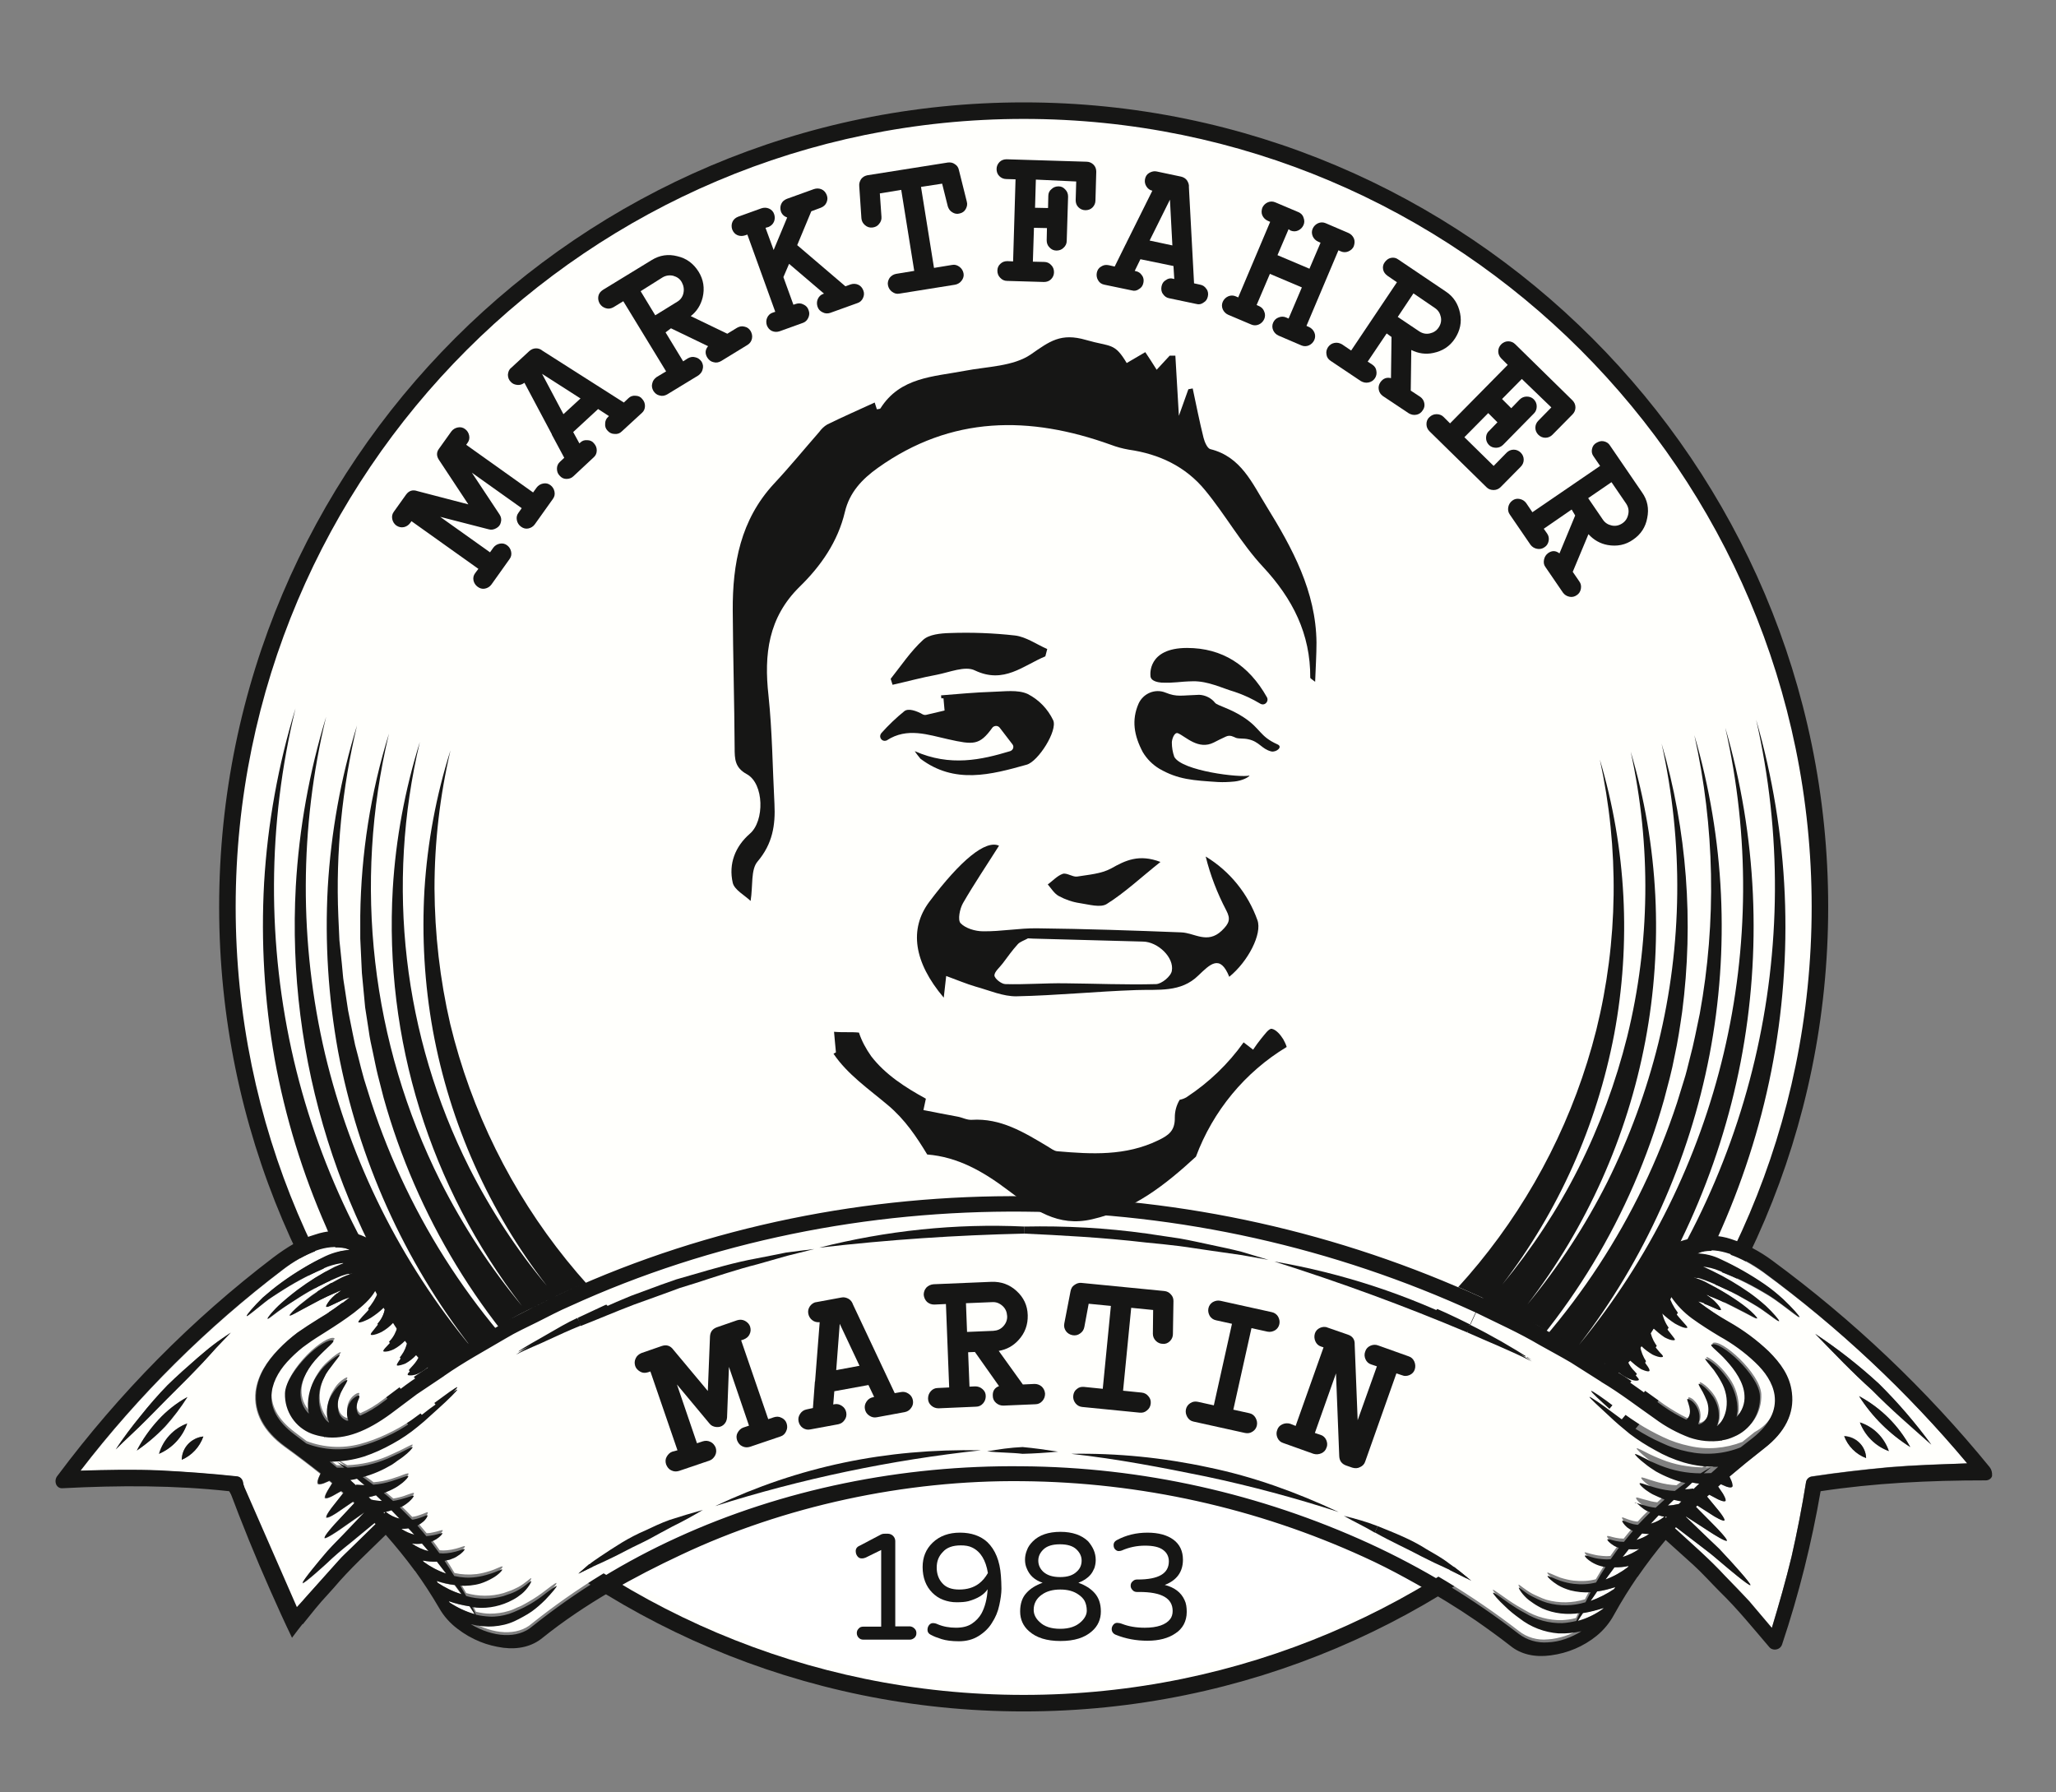 <svg xml:space="preserve" style="enable-background:new -831.6 706.1 759 661.6;" viewBox="-831.6 706.1 759 661.6" y="0px" x="0px" xmlns:xlink="http://www.w3.org/1999/xlink" xmlns="http://www.w3.org/2000/svg" version="1.1">
<rect x="-831.6" y="706.1" width="759" height="661.6" fill="#808080" stroke="none"/>
<style type="text/css">
	.st0{fill:#FFFFFC;}
	.st1{fill:#161615;}
	.st2{fill:#FFFFFF;}
</style>
<g id="Martins">
	<g id="Background">
		<circle r="292" cy="1040.9" cx="-453.7" class="st0"></circle>
		<path d="M-454.1,1252.8c-32-0.1-63.5-7.3-92.3-21.2c-59.8-28.8-103.4-83-119-147.5c-3.8-16.4-5.7-33.2-5.8-50
			c0-17.2,2-34.3,5.9-51c-5.3,16.7-8.5,34-9.6,51.4c-1,17.4,0,34.8,3.1,52c6.3,34.4,20.7,66.7,42.1,94.3
			c-11.2-13.4-20.8-28.1-28.7-43.7c-24.4-48.6-30.8-104.2-18.2-157.1c-5.5,17.6-8.9,35.8-10,54.2c-3.2,55.4,13.7,110.1,47.7,154
			c-11.7-14.1-21.8-29.6-30.1-46c-25.6-51.1-32.3-109.7-19-165.3c-6.8,21.8-10.3,44.4-10.6,67.2v8.5c0.1,2.8,0.3,5.7,0.4,8.5
			l0.2,4.2c0.1,1.4,0.3,2.8,0.4,4.2l0.8,8.5l1.3,8.4c0.2,1.4,0.4,2.8,0.7,4.2l0.9,4.2c0.6,2.8,1.1,5.5,1.8,8.3l2.1,8.2
			c12.2,43.7,36.2,83.2,69.4,114.2c-34.3-30.3-59.8-69.2-74-112.7l-2.6-8.3c-0.8-2.8-1.5-5.6-2.2-8.4l-1.1-4.2
			c-0.3-1.4-0.6-2.8-0.9-4.3l-1.7-8.5l-1.3-8.6c-0.2-1.4-0.5-2.9-0.6-4.3l-0.4-4.3c-0.3-2.9-0.6-5.8-0.9-8.7l-0.4-8.8
			c-1-23.7,1.4-47.4,6.9-70.5c-6,19.4-9.6,39.5-10.8,59.8c-1.1,20.3,0.2,40.6,3.8,60.5c7.5,39.8,24.3,77.3,49.2,109.3
			c-26.1-31.5-44.5-68.5-54-108.3c-9.6-40.9-9.5-83.6,0.4-124.5c-6.2,20.3-10,41.4-11.2,62.6c-3.5,63.9,16.3,127,55.6,177.5
			c-27.2-32.9-46.5-71.6-56.3-113.2c-10-42.8-9.8-87.3,0.6-130c-6.4,20.9-10.3,42.5-11.6,64.4c-1.2,21.8,0.1,43.6,3.9,65.1
			c3.9,21.4,10.3,42.3,19.1,62.2c2,5,4.6,9.8,7,14.7s5.1,9.5,7.8,14.2c5.5,9.3,11.5,18.3,18,26.9c13,17.2,27.8,32.9,44.4,46.8
			c16.5,13.8,34.5,25.7,53.7,35.6c120.2,60.5,266.3,27.5,348.8-78.8c13.3-17.1,24.6-35.6,33.7-55.3c9-19.8,15.8-40.6,20-61.9
			c8.5-43.1,6.6-87.5-5.6-129.7c19.1,83.8-1.7,171.7-56.2,238.2c25.3-32.8,42.6-71.1,50.5-111.9c7.9-41,6-83.3-5.7-123.4
			c18.2,80.2-1.7,164.4-54,227.9c24.2-31.4,40.7-68.1,48.2-107.1c7.5-39.2,5.6-79.7-5.6-118c7.5,33.8,8.2,68.8,2,102.8
			c-1.2,5.6-2.2,11.1-3.7,16.6c-0.7,2.7-1.3,5.5-2.2,8.2l-2.5,8.1c-14,42.6-39,80.7-72.3,110.7c32.2-30.5,55.5-69.2,67.5-111.8
			c1.4-5.3,2.9-10.7,3.9-16.1c1.2-5.4,2-10.9,2.8-16.4c4.3-33.2,1.8-66.9-7.6-99c8.1,36.5,7.7,74.3-1.2,110.6
			c-4.4,17.7-10.7,34.9-18.8,51.2c-8.1,16.1-18,31.3-29.5,45.2c21.9-28.5,36.8-61.8,43.5-97.2c6.7-35.5,4.9-72.1-5.4-106.8
			c7.6,34.7,7.2,70.7-1.3,105.2c-4.2,16.8-10.2,33.1-18,48.6c-7.7,15.3-17.2,29.7-28.1,42.9c20.8-27.1,34.9-58.8,41.3-92.4
			c6.3-33.7,4.5-68.5-5.3-101.4c7.2,32.9,6.8,67.1-1.3,99.8c-16.1,63.9-59.8,117.3-119.3,145.7
			C-390.6,1245.7-422.1,1252.8-454.1,1252.8" class="st1"></path>
		<path d="M-296.4,1283.2c-22.1,14-80,46.5-160.5,45.5c-76.7-1-131.8-31.8-154-46c1.8-16.7,3.7-33.3,5.5-50h307.8
			C-297.2,1249.6-296.8,1266.4-296.4,1283.2z" class="st2"></path>
	</g>
	<path d="M-453.7,750c-160.4,0-290.9,130.5-290.9,290.9s130.5,290.9,290.9,290.9s290.9-130.5,290.9-290.9
		S-293.3,750-453.7,750 M-453.7,1337.9c-163.8,0-297-133.2-297-297s133.2-297,297-297s297,133.2,297,297S-289.9,1337.9-453.7,1337.9" class="st1" id="Kreis"></path>
	<g id="Flag">
		<path d="M-280.7,1187.1l4,1.9L-280.7,1187.1" class="st0"></path>
		<path d="M-249.8,1203.3c1.4,0.8,2.8,1.7,4.2,2.6C-247,1205-248.4,1204.1-249.8,1203.3l-11.3-6.2
			c-1.9-1.1-3.7-2.1-5.6-3.1c1.9,1,3.8,2,5.6,3.1L-249.8,1203.3z" class="st0"></path>
		<path d="M-297.6,1297.3c-4.9-3.1-10-6-15.1-8.7C-307.6,1291.3-302.5,1294.2-297.6,1297.3" class="st0"></path>
		<path d="M-272.5,1191l1.7,0.9L-272.5,1191" class="st0"></path>
		<path d="M-222.2,1268.6c1.9-0.5,3.6-1.4,5-2.6c-0.7-0.1-1.4-0.3-2.1-0.5L-222.2,1268.6z" class="st0"></path>
		<path d="M-230.3,1278l-2.3,2.9c2.2-0.6,4.3-1.6,6.1-3C-227.7,1278.1-229,1278.1-230.3,1278" class="st0"></path>
		<path d="M-206.5,1255.9l2.2-2.1c-0.9-0.1-1.7-0.3-2.6-0.4c-0.9,0.8-1.8,1.6-2.7,2.5c1,0,2-0.1,3-0.2L-206.5,1255.9z" class="st0"></path>
		<path d="M-238.9,1289.2c3-1.1,5.8-2.6,8.3-4.6l0.2-0.4c-1.7,0.4-3.5,0.5-5.2,0.5
			C-236.7,1286.3-237.9,1287.7-238.9,1289.2" class="st0"></path>
		<path d="M-140.5,1219.3c-7.2-6.5-13.9-13.5-21-20.8c8.3,5.5,16.1,11.6,23.4,18.3c7.1,7,13.6,14.6,19.4,22.6
			C-126.4,1232.6-133.8,1226.2-140.5,1219.3 M-145.3,1221.5c8,4.3,14.5,10.8,18.9,18.8C-134,1235.5-140.5,1229.1-145.3,1221.5
			 M-145,1231.2c5.1,1.6,9,5.5,10.7,10.6C-139.3,1240-143.2,1236.1-145,1231.2 M-150.8,1236.2c4.4,0.2,7.9,3.7,8.1,8.1
			C-146.4,1243-149.4,1240-150.8,1236.2 M-180.7,1175.8c-8.5-6-16.9-9.1-22.7-7.5c-0.6,0.2-1.2,0.4-1.8,0.7c3.1,0.1,6.1,0.8,8.9,2.2
			c5.6,2.6,10.9,5.6,16,9.1c2.5,1.7,4.8,3.5,6.9,5.6c3.3,3,6.2,6.3,6,6.5c-0.2,0.2-3.5-2.4-6.8-4.9c-1.7-1.2-3.3-2.4-4.7-3.2
			l-2.2-1.3c-5.1-3-10.5-5.6-16.1-7.7c-1.9-0.8-3.9-1.3-5.9-1.5c1.3,0.4,2.4,1.1,3.5,1.6c4.7,2.3,9.2,5,13.6,8c2.1,1.4,4.1,3,6,4.7
			c2.8,2.6,5.3,5.5,5,5.7s-3-2-5.9-4c-1.3-0.9-2.7-1.8-4.1-2.6l-1.9-1.1c-4.4-2.6-9-4.8-13.7-6.7c-2.2-0.9-4.5-1.7-6.2-1.7h0.1
			c1.9,0.5,3.8,1.3,5.6,2.3c3.3,1.7,6.6,3.6,9.7,5.7c0,0,2.2,1.5,4.4,3.2c2.2,1.7,4,3.6,3.8,3.9c-0.2,0.3-2.4-1.1-4.6-2.2l-4.5-2.3
			c-3.1-1.6-6.3-3-9.5-4.2c0.7,0.5,1.4,1,2,1.5c0.7,0.6,1.3,1.2,1.9,1.8c0.9,1,1.6,2.1,1.4,2.3c-0.2,0.2-1.3-0.3-2.4-0.8l-2.1-0.9
			c-1.2-0.5-2.5-1-3.8-1.3c3.6,2.7,7.4,5.2,11.3,7.5c5.3,3,10.3,6.6,14.7,10.9c4.3,4.3,7.8,9,8.5,15.2c1,7.7-2.6,14.7-10.1,20.5
			c-4.6,3.6-8.9,7-12.9,10.5l0.7,1.6c0,0,0.7,1.7,0.3,2.1c-0.4,0.5-2.1-0.1-2.1-0.1l-2.1-0.9l-1,0.9l1.7,2.5c0,0,1.5,2.2,1.1,2.8
			s-2.8-0.7-2.8-0.7l-3.2-1.7l-0.8,0.7l4.2,5.1c0,0,2.7,3.3,2.2,3.7c-0.4,0.5-3.9-1.6-3.9-1.6l-6.1-3.9l-0.5,0.5l7.5,7.6
			c0,0,4.3,4.5,3.9,4.9c-0.4,0.5-5.4-2.7-5.4-2.7l-9.6-6.2l-0.1,0.1l8.2,7.9l4.1,3.9l3.9,4.2c0,0,8,8.8,7.6,9.2
			c-0.5,0.4-9.1-6.9-9.1-6.9l-4.5-3.8c-1.5-1.2-3.1-2.4-4.6-3.6l-9.2-7.1l-0.4,0.4c6.3,5.8,12.8,11.4,18.6,17.7c3,3.1,6,6.1,8.9,9.3
			l8.3,9.8c2.6-8.6,5.2-17.4,7.3-26.4c2.1-9,3.8-17.9,5.3-27.3c0.2-1.1,1.1-2,2.2-2.2c9.3-1.4,18.7-2.5,28.4-3.4
			c9.5-0.8,19.1-1.1,29-1.3C-127.5,1219.9-152.8,1196.2-180.7,1175.8" class="st0"></path>
		<path d="M-244.4,1297.1c3.1-1.1,6-2.5,8.7-4.4l0.4-0.7c-2.2,0.7-4.4,1.3-6.7,1.6
			C-242.7,1294.7-243.5,1295.9-244.4,1297.1" class="st0"></path>
		<polygon points="-216.6,1266.5 -216.3,1266.1 -217,1266" class="st0"></polygon>
		<path d="M-210.9,1260.3c-0.9-0.2-1.9-0.4-2.8-0.6l-2.2,2.2c1.4-0.1,2.7-0.3,4.1-0.6L-210.9,1260.3z" class="st0"></path>
		<path d="M-227.5,1274.6c1.7-0.5,3.3-1.2,4.7-2.2c-0.9,0-1.7-0.1-2.6-0.2L-227.5,1274.6z" class="st0"></path>
		<path d="M-249.2,1304.5c3.3-0.9,6.4-2.4,9.2-4.4l0,0l0,0l0.3-0.5c-2.5,0.9-5,1.5-7.6,1.9
			C-248,1302.5-248.6,1303.5-249.2,1304.5" class="st0"></path>
		<path d="M-623,1183L-623,1183c53.2-24.4,111.7-35.9,169.8-35.3l0,0c58.4,0.5,116,13.4,169.1,37.7v-0.1
			c-53.1-24.4-110.9-37.3-169.3-37.7l0,0c-58.1-0.5-116.6,11-169.8,35.5l0.1,0.1L-623,1183z" class="st0"></path>
		<path d="M-690.6,1260.2l-2.2-2.1c-0.9,0.3-1.8,0.5-2.7,0.7l0.9,0.9C-693.3,1260-691.9,1260.2-690.6,1260.2" class="st0"></path>
		<path d="M-700.1,1254.2c1,0.1,2,0.1,3,0.1l-2.8-2.4c-0.8,0.2-1.7,0.4-2.5,0.5l2.2,2L-700.1,1254.2z" class="st0"></path>
		<path d="M-670.1,1290.4c2.7,1.8,5.7,3.2,8.8,4.3c-0.8-1.1-1.7-2.3-2.5-3.4c-2.3-0.3-4.5-0.8-6.7-1.5L-670.1,1290.4z" class="st0"></path>
		<path d="M-751.7,1203.6l-5.1,5.6c-3.4,3.7-6.9,7.2-10.4,10.6c-3.5,3.5-6.9,7.1-10.5,10.6c-3.6,3.5-7.4,7-11.1,10.7
			c2.8-4.5,6-8.4,9.2-12.4c3.1-3.9,6.4-7.7,9.9-11.3c3.6-3.5,7.3-6.8,11.1-10.1c1.9-1.6,3.9-3.2,5.9-4.8s4.2-3,6.4-4.5
			L-751.7,1203.6 M-764.5,1245c0.1-4.5,3.5-8.1,7.9-8.6C-757.9,1240.3-760.8,1243.4-764.5,1245 M-772.9,1242.8
			c1.5-5.2,5.4-9.4,10.4-11.2C-764.2,1236.6-768,1240.7-772.9,1242.8 M-781.1,1241.6c2.1-4.1,4.8-7.8,7.9-11.2
			c3.1-3.4,6.7-6.3,10.8-8.5c-2.4,3.8-5.2,7.5-8.2,10.9C-773.8,1236.1-777.3,1239-781.1,1241.6 M-720.8,1184.9c0,0-3.1,1.8-6,3.9
			c-3,2-5.7,4.5-6,4.2s2.1-3.3,5.1-5.8c2.9-2.5,6-4.9,6-4.9c4.3-3.2,8.8-6,13.6-8.4c1.1-0.5,2.3-1,3.6-1.5c-2.1,0.2-4.1,0.7-6.1,1.4
			c-5.6,2.3-11,5.1-16.1,8.3l-2.2,1.4c-1.3,0.9-3.1,1.9-4.8,3.3c-3.3,2.6-6.6,5.4-6.8,5.2c-0.2-0.2,2.7-3.7,5.9-6.8
			c2.2-2,4.6-3.9,7.1-5.7c5.1-3.7,10.4-6.9,16.1-9.6c2.8-1.3,5.9-2.1,9-2.3c-0.6-0.3-1.2-0.5-1.8-0.7c-3.5-0.6-7.2-0.3-10.5,0.9
			c-4.5,1.7-8.7,4.1-12.4,7c-28.1,21.4-53.3,46.4-74.8,74.3c10-0.3,19.6-0.5,29.2-0.1s19.3,1.2,28.6,2.2c1.1,0.1,2,1,2.2,2.1
			c1.8,9.3,6.4,18,8.7,26.8c4.5,10.2,6.2,17.4,10.5,24l3.3-7.6l8.5-9.5l4.3-4.8c1.4-1.6,3-3,4.5-4.5l9.1-8.9l-0.4-0.4l-8.9,7.4
			c-3.1,2.4-6,4.9-8.8,7.6c0,0-8.3,7.6-8.8,7.2s7.2-9.5,7.2-9.5c2.4-2.9,5.1-5.6,7.7-8.3l7.9-8.1l-0.1-0.1l-9.3,6.5
			c0,0-4.9,3.3-5.3,2.9c-0.5-0.5,3.7-5.1,3.7-5.1l7.2-7.8l-0.5-0.5l-6,4.1c0,0-3.3,2.2-3.8,1.7c-0.5-0.5,2.1-3.8,2.1-3.8l4.1-5.2
			l-0.8-0.7l-3.2,1.8c0,0-2.3,1.2-2.7,0.7s1-2.8,1-2.8l1.6-2.7l-1-0.8l-2.1,0.9c0,0-1.6,0.6-2.1,0.2s0.2-2.2,0.2-2.2l0.7-1.6
			c-4.1-3.3-8.5-6.6-13.2-10c-7.7-5.6-11.5-12.5-10.7-20.3c0.8-6.1,4.1-11.1,8.3-15.5c2.2-2.3,4.5-4.3,7-6.2
			c2.6-1.8,5.2-3.5,7.8-5.1c3.9-2.4,7.7-5,11.3-7.9c-1.3,0.4-2.6,0.9-3.8,1.5l-2.1,1c-1.1,0.5-2.2,1.1-2.4,0.8
			c-0.2-0.3,0.5-1.3,1.3-2.4c0.6-0.7,1.2-1.3,1.9-1.9c0.6-0.5,1.3-1.1,2-1.6c-3.3,1.3-6.5,2.8-9.6,4.5l-4.5,2.4
			c-2.2,1.2-4.5,2.6-4.7,2.3c-0.2-0.3,1.7-2.2,3.8-4c2.1-1.7,4.3-3.4,4.3-3.4c3.1-2.2,6.4-4.2,9.7-6c1.8-0.9,3.7-1.7,5.7-2.2h0.1
			c-2.2,0.2-4.3,0.8-6.3,1.7C-711.9,1179.8-716.5,1182.2-720.8,1184.9" class="st0"></path>
		<path d="M-628.9,1185.8c-1.9,1-3.9,2-5.8,2.9c-3,1.5-6,3-8.9,4.6c3-1.6,6-3,8.9-4.6
			C-632.7,1187.8-630.8,1186.8-628.9,1185.8" class="st0"></path>
		<path d="M-665.7,1297.7L-665.7,1297.7L-665.7,1297.7c2.8,1.9,6,3.4,9.3,4.3l-1.9-2.9c-2.6-0.4-5.2-1-7.7-1.9
			L-665.7,1297.7z" class="st0"></path>
		<path d="M-680.9,1270.3c-0.8,0.2-1.7,0.2-2.6,0.2c1.5,1,3.1,1.7,4.8,2.1L-680.9,1270.3z" class="st0"></path>
		<path d="M-687.1,1263.7c-0.7,0.2-1.4,0.4-2.1,0.6c1.5,1.2,3.2,2,5.1,2.5L-687.1,1263.7z" class="st0"></path>
		<path d="M-673.4,1278.8l-2.4-2.8c-1.3,0.1-2.5,0.1-3.8-0.1C-677.7,1277.2-675.6,1278.2-673.4,1278.8" class="st0"></path>
		<path d="M-668.5,1208l5.4-3.6L-668.5,1208z" class="st0"></path>
		<path d="M-675.3,1282.6c2.5,1.9,5.4,3.4,8.4,4.5l-3.4-4.5c-1.7,0.1-3.5-0.1-5.2-0.4L-675.3,1282.6z" class="st0"></path>
		<polygon points="-690.1,1264.4 -689.7,1264.8 -689.4,1264.3" class="st0"></polygon>
		<path d="M-579.2,1278.6L-579.2,1278.6c-18.7,8.5-36.3,19.3-52.4,32.1C-615.5,1297.9-597.9,1287.1-579.2,1278.6" class="st0"></path>
		<path d="M-176,1220.6c-0.7-4.6-3.5-8.6-7.2-12.1c-4-3.7-8.3-6.8-13-9.5c-3.6-2-7-4.3-10.3-6.7c-3-2.2-5.6-4.9-7.7-8
			c-0.3,0.5-0.5,1-0.8,1.5c0.9,2.2,2.2,4.3,3.8,6.1l1.5,1.7c0.8,0.9,1.7,1.7,1.5,2s-1.3,0-2.4-0.4c-0.8-0.3-1.5-0.7-2.2-1.1
			c-1.6-1.1-3.2-2.4-4.7-3.7l-0.4,0.7l0,0c0.5,2.2,1.5,4.2,2.9,5.9l1.1,1.4c0.6,0.7,1.3,1.4,1.1,1.7s-1.1,0.2-2-0.1
			c-0.6-0.2-1.2-0.5-1.8-0.8c-1.5-0.9-2.9-2-4.1-3.3l-1.5,2.4c0.5,1.9,1.4,3.7,2.6,5.1l1.1,1.3c0.6,0.7,1.3,1.3,1.2,1.6
			c-0.1,0.3-1.1,0.3-2,0c-0.6-0.2-1.3-0.4-1.8-0.7c-1.4-0.8-2.8-1.8-4-3l-1,0.5c0.3,2,1.1,3.9,2.2,5.6c-0.1,0,1.8,2.4,1.5,2.9
			s-3.3-0.7-3.3-0.8c-1.3-0.8-2.5-1.7-3.6-2.8l-1.3,0.9c0.6,1.3,1.4,2.4,2.4,3.4c0,0,0.5,0.6,1,1.1c0.5,0.5,1.1,1.2,1,1.5
			c-0.1,0.3-1,0.3-1.8,0.2c-0.5-0.1-1.1-0.3-1.6-0.5c-1.4-0.6-2.8-1.4-4-2.4l-0.6,0.6c3,1.8,5.8,3.8,8.6,5.8l8.5,6.1
			c2.7,1.8,5.5,3.5,8.4,4.9c0.3-0.2,0.6-0.5,0.8-0.8c0.5-0.9,0.7-2,0.5-3.1c-0.1-0.6-0.2-1.1-0.4-1.7c-0.3-0.9-0.7-1.8-0.5-2
			c0.2-0.2,1.3,0.2,2.1,1.1c1.9,1.8,2.8,4.6,2.2,7.2c-0.1,0.3-0.2,0.6-0.3,0.9l0.5,0.1l0,0c1.5-0.5,2.6-1.8,3-3.3
			c0.5-2,0.3-4-0.5-5.8c-0.4-1-0.8-1.9-1.3-2.8c-0.7-1.4-1.7-2.8-1.5-3c0.2-0.2,1.7,0.7,3,2c0.9,0.9,1.7,1.8,2.4,2.9
			c1.5,2.3,2.2,5,2,7.8c-0.1,1-0.3,1.9-0.7,2.8h0.2c1.6-1.2,2.9-3.8,3.3-6.5c0.4-3.4-0.2-6.8-1.9-9.8c-0.8-1.5-1.7-2.9-2.7-4.3
			c-1.5-2.1-3.4-4-3.2-4.2c0.2-0.3,2.7,1.2,4.7,3.2c1.4,1.4,2.7,2.9,3.8,4.5c2.4,3.4,3.6,7.4,3.5,11.6c-0.1,0.7-0.2,1.5-0.3,2.2
			c2-2.1,3.1-5,2.9-7.9c-0.3-4.8-3.6-9.4-6.7-12.9c-3.1-3.5-6.2-5.5-5.5-5.9c3-1.8,17.6,11.2,17.9,18.9c0.3,6.6-3.5,12.6-9.6,15.1
			c-1.4,0.6-2.9,1-4.3,1.3l-0.2,0.2v-0.1c-4,0.6-8.1,0.2-11.9-1.1c-4.5-1.7-8.8-4-12.7-6.9c-6.5-4.6-12.9-9.5-19.8-13.6l-0.1-0.1
			l-11.2-7.1c-3.8-2.2-7.7-4.3-11.6-6.5c-7.6-4.5-15.7-8.1-23.6-12l-2.4,5.2c7.8,3.9,15.3,8.2,22.6,12.9c-7.9-4-16-7.2-23.8-10.7
			l0,0c-23.4-9.9-46.3-18.3-71.3-26.2c25.2,4.3,49.5,12.3,72.3,23.8l-1,2.4l3.5-7.6c-52.4-24-109.2-36.7-166.8-37.2
			c-57.3-0.6-115,10.8-167.5,34.8l0,0l2.4,5.3l0,0l1.1,2.3l-1-2.4c5.8-2.7,12.3-5.9,19.5-8.7l11.1-4.1c1.9-0.7,3.8-1.4,5.7-2
			c1.9-0.7,3.9-1.2,5.9-1.7c7.9-2.2,15.8-4.6,23.5-6l11.1-2.2c3.6-0.6,7.1-1,10.4-1.4l-10,2.5l-10.9,3.1c-7.5,1.9-15.2,4.5-23,7
			l-5.8,1.8l-5.7,2.1l-11.1,4c-7.2,2.7-13.8,5.6-19.7,7.9l0,0c-3.9,1.6-7.8,3.5-11.8,5.2c-4,1.7-8.1,3.3-12,5.5
			c3.6-2.6,7.6-4.6,11.3-6.8c3.8-2.2,7.5-4.4,11.4-6.2l-2.4-5.2c-4,1.8-7.9,3.9-11.9,5.8c-4,1.9-8,3.8-11.8,6.1
			c-7.6,4.5-15.5,8.7-22.7,13.8l-0.1,0.1l-10,6.7l-9.6,7.2c-8.8,6.3-16.9,9.7-24.5,8.6l-0.1,0.1l-0.2-0.2c-1.5-0.2-3-0.6-4.4-1.1
			c-6.2-2.3-10.2-8.3-9.9-14.9c0.1-3.9,3.7-9.2,7.8-13.4c4.1-4.2,8.6-6.8,10-6.1c0.7,0.3-2.2,2.6-5.5,6c-3.3,3.4-6.4,8.3-6.6,13.1
			c-0.1,2.9,1,5.8,3.1,7.9c-0.2-0.7-0.3-1.5-0.3-2.2c-0.2-4.2,0.9-8.3,3.2-11.8c1-1.7,2.3-3.2,3.8-4.5c2.1-2,4.5-3.6,4.7-3.3
			c0.2,0.2-1.6,2.2-3.1,4.3c-0.7,0.9-1.4,1.9-2,2.9l-0.7,1.4c-1.6,3-2.3,6.5-1.8,9.9c0.5,2.7,1.8,5.3,3.4,6.5h0.2
			c-0.4-0.9-0.6-1.8-0.8-2.8c-0.3-2.8,0.4-5.5,1.9-7.9c0.6-1.1,1.3-2.1,2.2-3c1.3-1.3,2.9-2.2,3.1-2c0.2,0.2-0.7,1.6-1.5,3
			c-0.5,0.9-1,1.8-1.3,2.8c-0.8,1.9-1,4-0.4,5.9c0.4,1.6,1.5,2.8,3.1,3.3l0,0l0.5-0.1c-0.1-0.3-0.2-0.6-0.3-0.9
			c-0.4-1.8-0.2-3.7,0.6-5.3c0.4-0.7,0.9-1.4,1.5-1.9c0.9-0.8,1.9-1.3,2.2-1c0.2,0.2-0.3,1.1-0.5,2c-0.2,0.5-0.3,1.1-0.4,1.6
			c-0.2,1,0,2.1,0.5,3c0.2,0.3,0.5,0.6,0.8,0.8c3-1.3,5.8-3,8.4-5l8.4-6.3c2.8-2.1,5.8-3.9,8.7-5.9l-0.6-0.6c-1.2,1-2.6,1.8-4,2.5
			c-0.5,0.2-1.1,0.3-1.6,0.4c-0.8,0.1-1.7,0.1-1.8-0.2s0.5-0.9,1-1.5l1-1.1c1-1.1,1.9-2.4,2.4-3.8l-1.2-0.8c-1.1,1.2-2.4,2.2-3.8,3
			c0,0.1-3,1.4-3.3,0.7c-0.3-0.6,1.7-2.8,1.6-2.8c1.1-1.5,1.8-3.2,2.2-5.1l-0.8-1.1c-1.2,1.3-2.6,2.3-4.1,3.1
			c-0.6,0.3-1.2,0.5-1.9,0.7c-1,0.3-1.9,0.3-2,0c-0.1-0.3,0.6-1,1.2-1.7l1.2-1.3c1.3-1.4,2.2-3.2,2.7-5.1c-0.5-0.8-1-1.5-1.5-2.3
			c-1.2,1.3-2.6,2.4-4.2,3.3c-0.6,0.3-1.2,0.6-1.9,0.8c-1,0.3-1.9,0.5-2,0.2c-0.1-0.3,0.5-1.1,1.1-1.8l1.2-1.4
			c1.5-1.7,2.5-3.8,2.9-6l0,0l-0.4-0.7c-1.4,1.4-3,2.7-4.7,3.7c-0.7,0.4-1.5,0.8-2.2,1.1c-1.1,0.5-2.3,0.8-2.5,0.5s0.7-1.2,1.5-2.1
			l1.6-1.7c1.7-1.9,3.1-4.1,4-6.5l-1.3-0.7c-1.8,2.8-4.5,5.1-7.5,7.5c-3.3,2.5-6.7,4.8-10.3,7c-2.3,1.5-4.7,3-7,4.6
			c-2.2,1.6-4.2,3.3-6.1,5.2c-3.7,3.7-6.4,7.8-7,12.5c-0.8,5.6,2.2,11,8.3,15.6l4.5,3.4c6.3,2.4,13.1,2.8,19.6,1.1
			c3.4-0.9,6.6-2.1,9.8-3.6c3.2-1.5,6.3-3.2,9.2-5.2l2.6-1.9c1.6-1.1,3.6-2.8,5.7-4.3c4.2-3.1,8.4-6.2,8.7-6
			c0.2,0.3-3.3,3.8-7.1,7.1l-5.2,4.6l-2.4,2c-2.9,2.4-6,4.5-9.3,6.3c-3.3,1.9-6.8,3.5-10.5,4.7c-4.1,1.3-8.4,1.9-12.7,1.9l2.7,2.2
			c0.9,0,1.8,0.1,2.7,0l-2.8-2.2c1.4,0.7,2.7,1.4,4,2.2c5.1-0.2,10.1-1.3,14.8-3.3l4.6-2.1c2.3-1.1,4.5-2.4,4.7-2.2
			c0.3,0.3-1.5,2.1-3.5,3.6c-1,0.8-2.1,1.4-2.8,2l-1.3,0.9c-3.4,2-7,3.6-10.7,4.6c1.3,0.9,2.7,1.8,3.9,2.8c2.3-0.2,4.5-0.6,6.7-1.3
			c0,0,1.5-0.5,3-1c1.5-0.6,3-1.2,3.2-0.9c0.2,0.3-0.9,1.4-2.1,2.5c-0.8,0.7-1.7,1.3-2.6,1.8c-1.4,0.8-2.8,1.4-4.3,2
			c1.1,1,2.3,1.9,3.4,2.9c0.8-0.1,1.6-0.3,2.4-0.5c0,0,1.3-0.3,2.5-0.8c1.3-0.4,2.5-1,2.7-0.7c0.2,0.2-0.6,1.3-1.7,2.2
			c-0.7,0.6-1.4,1.1-2.2,1.6c-0.4,0.2-0.8,0.4-1.2,0.5c1.5,1.5,3.1,3,4.5,4.5l0.4-0.1c0.9-0.1,1.7-0.4,2.6-0.7
			c1.3-0.4,2.5-1.1,2.7-0.9c0.2,0.2-0.5,1.5-1.6,2.4c-0.7,0.6-1.4,1-2.1,1.4c1.1,1.3,2.2,2.6,3.3,3.9c1,0,1.9-0.2,2.8-0.4
			c1.5-0.3,2.9-0.9,3.1-0.7c0.2,0.3-0.8,1.4-2.2,2.2c-0.6,0.4-1.3,0.7-2,1c1.1,1.4,2.1,2.7,3.1,4.2c0.9,0.1,1.8,0.1,2.7,0
			c1.1-0.1,2.2-0.3,3.3-0.6c1.6-0.4,3.1-1.1,3.3-0.9c0.2,0.2-0.9,1.5-2.4,2.4c-1,0.6-2,1.1-3.1,1.5c-0.6,0.2-1.2,0.3-1.9,0.4
			c1.3,1.8,2.5,3.7,3.6,5.6c2.7,0.6,5.4,0.7,8.1,0.4c1.6-0.2,3.2-0.6,4.8-1.1c2.4-0.7,4.5-2,4.8-1.7s-1.5,2-3.7,3.2
			c-1.4,0.9-2.9,1.6-4.5,2c-2.4,0.7-4.9,0.9-7.4,0.8l2.2,3.8c4.5,1.3,9.3,1.3,13.8,0l1.7-0.6c1.3-0.4,2.5-1,3.7-1.6
			c2.6-1.4,4.6-3.5,4.8-3.3s-1.3,2.8-3.5,4.7c-1,0.9-2.1,1.6-3.3,2.2l-1.6,0.8c-4.2,1.9-8.9,2.6-13.4,1.9l1.4,2.8
			c1.7,0.4,3.4,0.7,5.1,0.7c2.4,0,4.8-0.3,7-1c1.1-0.3,2.2-0.8,3.2-1.3c1.1-0.4,2.1-0.9,3.1-1.5c2-1.1,3.9-2.3,5.7-3.6
			c2.7-2,5.4-4.2,5.6-3.9c0.3,0.3-2,2.8-4.2,5.1c-1.5,1.6-3.2,3-5,4.3c-1,0.7-2.1,1.3-3.1,1.9c-1.1,0.7-2.2,1.2-3.3,1.7
			c-2.4,1.1-5,1.7-7.7,1.9c-2.8,0.1-5.6-0.1-8.4-0.8c8.2,4.9,17.3,5.6,22.7,0.8c16.4-13.1,34.4-24.1,53.5-32.8l0,0
			c38.9-17.8,83-26.7,127.3-26.3c44.3,0.4,88,10.1,128.2,28.5l-2.2,4.9l2.3-4.9l0,0c19.6,9,38.1,20.2,55.2,33.4
			c3,2.4,6.9,3.5,10.7,3.1c2.1-0.1,4.2-0.6,6.2-1.2c2.2-0.7,4.2-1.7,6.1-2.9c-2.8,0.6-5.6,0.9-8.4,0.8c-5.3-0.4-10.3-2.3-14.5-5.6
			c-1.9-1.3-3.6-2.7-5.2-4.3c-2.4-2.3-4.7-4.9-4.5-5.1c0.2-0.2,3,1.9,5.9,3.9c1.9,1.3,3.9,2.5,5.9,3.6c4.1,2.5,8.9,3.8,13.7,3.7
			c1.7-0.1,3.5-0.3,5.2-0.8l1.3-2.9c-4.7,0.7-9.4,0.1-13.8-1.7c-0.6-0.3-1.1-0.5-1.7-0.9c-1.2-0.7-2.3-1.4-3.3-2.2
			c-2.4-1.8-4-4.5-3.7-4.6s2.4,1.9,5,3.3c1.3,0.7,2.7,1.2,3.7,1.7c1,0.4,1.7,0.6,1.7,0.6c4.6,1.3,9.5,1.2,14.1-0.2l2-3.8
			c-2.5,0.2-5.1,0-7.5-0.7c-1.6-0.5-3.2-1.1-4.7-2c-2.1-1.3-3.9-3.1-3.7-3.3c0.2-0.3,2.4,0.9,4.8,1.8c1.6,0.5,3.2,0.9,4.9,1.1
			c2.8,0.3,5.6,0.2,8.2-0.5c1.1-1.9,2.3-3.8,3.5-5.7c-0.7-0.1-1.3-0.2-1.9-0.4c-1.1-0.3-2.2-0.8-3.2-1.4c-1.5-0.9-2.7-2.2-2.5-2.4
			c0.2-0.2,1.8,0.5,3.4,0.8c1.1,0.3,2.2,0.4,3.3,0.5c0.9,0.1,1.9,0.1,2.8,0c1-1.4,2-2.8,3-4.2c-0.7-0.2-1.4-0.5-2-0.9
			c-1.4-0.8-2.5-1.9-2.2-2.2c0.2-0.3,1.6,0.3,3.2,0.6c0.9,0.2,1.9,0.3,2.9,0.3c1.1-1.3,2.1-2.7,3.3-4c-0.8-0.4-1.5-0.8-2.2-1.4
			c-1.1-0.9-1.9-2.2-1.7-2.4c0.2-0.2,1.5,0.5,2.8,0.9c0.9,0.3,1.7,0.5,2.6,0.6h0.4c1.4-1.6,2.9-3.1,4.5-4.6
			c-0.4-0.2-0.8-0.3-1.2-0.5c-0.8-0.4-1.5-1-2.2-1.5c-1.1-0.9-1.9-1.9-1.7-2.2c0.2-0.3,1.5,0.3,2.8,0.6s2.6,0.7,2.6,0.7
			c0.8,0.2,1.6,0.3,2.4,0.4c1.1-1,2.2-2,3.3-3c-1.5-0.5-2.9-1.1-4.3-1.9c-0.9-0.5-1.8-1.1-2.7-1.8c-1.3-1-2.4-2.1-2.2-2.4
			c0.1-0.3,1.7,0.3,3.2,0.8s3,0.9,3,0.9c2.2,0.6,4.5,1,6.8,1.1c1.3-1,2.6-1.9,3.9-2.9c-3.8-0.9-7.5-2.4-10.9-4.3
			c-1.4-0.9-2.8-1.8-4.1-2.9c-2-1.6-3.8-3.3-3.6-3.5c0.2-0.3,2.5,1,4.7,2.1c2.3,1.1,4.6,2,4.6,2c4.7,1.9,9.8,2.8,14.9,2.9
			c1.3-0.8,2.6-1.6,4-2.3l-2.8,2.3l2.7-0.1l2.6-2.3c-4.3,0.1-8.6-0.4-12.7-1.6c-3.7-1-7.2-2.5-10.5-4.5c-3.3-1.8-6.5-3.8-9.5-6.1
			c-2.6-2.1-5.2-4.3-7.6-6.6c-3.7-3.3-7.4-6.7-7.2-7c0.2-0.3,4.5,2.7,8.7,5.9c2.1,1.6,4.2,3.1,5.8,4.2l2.7,1.8
			c3,1.9,6.1,3.6,9.3,5.1c3.1,1.5,6.4,2.6,9.8,3.3c6.5,1.5,13.3,0.9,19.5-1.5l4.5-3.6C-178,1231.6-175.2,1226.3-176,1220.6z
			 M-453.4,1158.9v2.6V1158.9c15.2-0.3,30.3,0.5,45.3,2.6l12.1,1.8c4,0.7,7.9,1.6,11.7,2.4c3.8,0.8,7.5,1.6,11.1,2.5l10,3l-10.2-1.8
			l-11.1-1.6c-3.8-0.5-7.7-1.2-11.7-1.7l-12.1-1.3c-16.1-1.9-32.3-2.7-45-3.3c-25.4,0.6-49.8,2.2-75.8,5.2
			C-504.4,1160.4-478.9,1157.7-453.4,1158.9L-453.4,1158.9z M-583.3,1269.5L-583.3,1269.5c-2.9,1.5-5.6,3.1-8.5,4.6
			c-2.9,1.4-5.8,2.7-8.6,4.3c-2.8,1.6-5.7,3-8.7,4.3c-1.5,0.7-3,1.3-4.5,2.1l-4.5,2.2l3.8-3.3c1.3-1.1,2.7-1.9,4-2.9
			c2.7-1.9,5.4-3.6,8.2-5.3c2.8-1.7,5.7-3.1,8.7-4.5c3-1.3,5.9-2.8,9-3.9l0,0c4-1.3,8.1-2.6,12.3-3.7
			C-575.9,1265.7-579.6,1267.7-583.3,1269.5z M-567.6,1262.1c30.9-14.6,63-21.4,98.1-20.6C-502.8,1245.1-535.7,1252-567.6,1262.1
			L-567.6,1262.1z M-454.1,1242.8c-4.3-0.5-8.7-0.5-13.1-0.9c4.3-0.8,8.7-1.4,13.1-1.6c4.3,0.5,8.7,1,13.1,1.7
			C-445.5,1242.4-449.9,1242.7-454.1,1242.8L-454.1,1242.8z M-386.3,1251.2c-16.3-3.3-32.6-6.6-49.9-8.5c17.1-0.3,34.1,1.4,50.7,5.1
			c16.5,3.3,32.3,9.1,48.1,16.5C-353.5,1259.1-369.8,1254.8-386.3,1251.2L-386.3,1251.2z M-297.6,1285.1c-3.1-1.4-6.1-2.8-9-4.3
			c-5.8-3.1-11.7-5.8-17.5-9.1l-0.9,2.1l0.9-2c-3.6-2.2-7.6-3.9-11.4-6.2c4.2,1,8.4,2.3,12.5,3.9l-0.4,0.9l0.4-0.8
			c6.2,2.5,12.4,5,18,8.5c2.9,1.7,5.7,3.4,8.5,5.3c2.8,1.8,5.4,4.1,8.1,6.3C-291.6,1288.1-294.6,1286.6-297.6,1285.1z" class="st0"></path>
		<path d="M-623,1183L-623,1183l-0.2,0.1c-1.3,0.6-2.5,1.2-3.8,1.8C-625.7,1184.3-624.4,1183.6-623,1183" class="st0"></path>
		<path d="M-746.8,1256.5c4.5,12,9.5,24.4,15.1,37c2.6,5.9,5.2,11.6,7.9,17.2c1.4-1.9,2.8-3.7,4.3-5.6
			c-7.5-17.1-14.9-34.1-22.4-51.2C-743.6,1254.9-745.2,1255.7-746.8,1256.5z" class="st1"></path>
		<path d="M-762.4,1221.8c-4,2.2-7.7,5.1-10.8,8.5c-3.1,3.4-5.8,7.2-7.9,11.3c3.8-2.6,7.3-5.6,10.4-8.9
			C-767.6,1229.3-764.9,1225.7-762.4,1221.8z" class="st1"></path>
		<path d="M-758.7,1207.4c-3.8,3.3-7.5,6.6-11.1,10.1c-3.5,3.6-6.8,7.4-9.9,11.3c-3.3,4-6.3,8.1-9.2,12.4
			c3.7-3.7,7.6-7.1,11.1-10.7c3.6-3.6,7-7.2,10.5-10.6c3.5-3.5,7-7,10.4-10.6c1.7-1.8,3.4-3.7,5.1-5.6l5.3-5.6
			c-2.2,1.5-4.3,2.9-6.4,4.5C-754.9,1204.1-756.7,1205.7-758.7,1207.4z" class="st1"></path>
		<path d="M-772.9,1242.8c4.9-2.1,8.7-6.2,10.4-11.2C-767.6,1233.5-771.4,1237.7-772.9,1242.8z" class="st1"></path>
		<path d="M-764.5,1245c3.7-1.6,6.6-4.7,8-8.6C-761,1236.9-764.5,1240.6-764.5,1245z" class="st1"></path>
		<path d="M-567.6,1262.1c31.9-10.1,64.8-17,98.1-20.6C-504.6,1240.8-536.7,1247.5-567.6,1262.1z" class="st1"></path>
		<path d="M-150.8,1236.3c1.4,3.7,4.4,6.7,8.1,8.1C-142.8,1240-146.4,1236.5-150.8,1236.3z" class="st1"></path>
		<path d="M-145,1231.2c1.9,4.9,5.8,8.8,10.7,10.6C-136,1236.8-140,1232.8-145,1231.2z" class="st1"></path>
		<path d="M-288.8,1195.6l-1.1,2.4l0,0c7.8,3.5,15.9,6.7,23.8,10.7C-273.5,1203.9-281.1,1199.5-288.8,1195.6
			L-288.8,1195.6z" class="st1"></path>
		<path d="M-288.9,1195.6c-22.8-11.5-47.2-19.5-72.3-23.8c24.9,7.9,47.8,16.3,71.3,26.2l0,0L-288.9,1195.6z" class="st1"></path>
		<path d="M-97.1,1247.7c-23.4-28.7-50.4-54.3-80.3-76.3c-4.6-3.4-9.7-6.1-15.2-7.9c-4.2-1.4-8.8-1.6-13.2-0.6
			c-4.7,1.1-11.3,2.5-12.6,7.1c-7.4,18.3-23.9,29.9-20.5,40.2l-6.8-4.3c-1.4-0.9-2.8-1.7-4.2-2.6l-11.3-6.3
			c-1.9-1.1-3.7-2.1-5.6-3.1c-1.3-0.7-2.7-1.4-4-2c-0.6-0.3-1.1-0.6-1.7-0.9c-1.4-0.7-2.8-1.3-4.2-2l-4-1.9l-3.4-1.7
			c-53.1-24.4-110.7-37.2-169-37.7c-58.1-0.6-116.6,11-169.8,35.3c-1.3,0.6-2.6,1.2-3.9,1.9l-1.9,0.9c-1.9,1-3.8,2-5.8,2.9
			c-3,1.5-6,3-8.9,4.6c-0.9,0.5-1.7,0.9-2.6,1.4l-11.2,6.5c-1.9,1.1-3.8,2.1-5.6,3.3l-5.6,3.5c-4.1-9.9-14.1-20.4-21.7-38.7
			c-1.4-4.6-7.2-7.3-11.9-8.3c-4.5-0.9-9.1-0.6-13.4,0.9c-5,1.4-10.1,4.5-15.3,8.4c-30.2,23-56.9,50.1-79.6,80.5
			c-0.8,0.9-1,2.1-0.6,3.2c0.4,1,1.3,1.6,2.4,1.5c21.2-1.1,41.4-1.1,61.5,1.1l8.8,13.7c-1.3-5.6-2.6-11.3-3.7-17.1
			c-0.2-1.1-1.1-2-2.2-2.1c-9.3-1-18.9-1.7-28.6-2.2c-9.7-0.4-19.3-0.2-29.2,0.1c21.5-28,46.7-53,74.8-74.3c3.8-2.9,8-5.3,12.4-7
			c3.4-1.2,7-1.6,10.5-0.9c0.6,0.2,1.2,0.4,1.8,0.7c-3.1,0.2-6.2,1-9,2.3c-5.6,2.7-11,5.9-16.1,9.6c-2.5,1.8-4.8,3.7-7.1,5.7
			c-3.3,3.2-6.2,6.6-5.9,6.8c0.2,0.2,3.5-2.6,6.8-5.2c1.6-1.3,3.5-2.4,4.8-3.3l2.2-1.4c5.1-3.2,10.5-6,16.1-8.3c2-0.7,4-1.2,6.1-1.4
			c-1.3,0.5-2.4,1-3.6,1.5c-4.8,2.4-9.3,5.2-13.6,8.4c0,0-3.1,2.3-6,4.9c-2.9,2.6-5.3,5.6-5.1,5.8c0.2,0.2,2.9-2.2,6-4.2
			c3-1.9,6-3.9,6-3.9c4.4-2.8,9-5.1,13.8-7.1c2-0.9,4.1-1.5,6.3-1.7h-0.2c-2,0.6-3.9,1.3-5.7,2.3c-3.4,1.8-6.6,3.8-9.7,6
			c0,0-2.2,1.6-4.4,3.4s-4,3.7-3.8,4c0.2,0.2,2.5-1.1,4.7-2.3l4.5-2.4c3.1-1.7,6.3-3.2,9.6-4.5c-0.7,0.5-1.4,1-2,1.6
			c-0.7,0.6-1.3,1.2-1.9,1.9c-0.9,1-1.6,2.1-1.3,2.4s1.3-0.3,2.4-0.8l2.1-1c1.2-0.6,2.5-1.1,3.8-1.5c-3.6,2.9-7.3,5.5-11.3,7.8
			c-2.6,1.6-5.2,3.3-7.8,5.1c-2.5,1.9-4.8,3.9-7,6.2c-4.3,4.5-7.6,9.5-8.3,15.5c-0.9,7.8,3,14.7,10.6,20.3c4.7,3.4,9.1,6.8,13.2,10
			l-0.7,1.6c0,0-0.7,1.7-0.2,2.2c0.5,0.4,2.1-0.2,2.1-0.2l2.1-0.9l1,0.9l-1.6,2.6c0,0-1.4,2.3-1,2.8c0.4,0.5,2.7-0.7,2.7-0.7
			l3.2-1.8l0.8,0.7l-4.1,5.2c0,0-2.6,3.3-2.1,3.8c0.5,0.5,3.8-1.7,3.8-1.7l6-4.1l0.5,0.5l-7.3,7.8c0,0-4.2,4.6-3.7,5.1
			c0.4,0.5,5.3-2.9,5.3-2.9l9.3-6.5l-7.8,8.2c-2.6,2.7-5.3,5.3-7.7,8.3c0,0-7.7,9.1-7.2,9.5c0.5,0.4,8.8-7.2,8.8-7.2
			c2.8-2.7,5.8-5.2,8.8-7.6l8.9-7.3l0.4,0.4l-9.1,8.9c-1.5,1.5-3.1,2.9-4.5,4.5l-4.3,4.8l-8.5,9.5c-1,1.1-2,2.2-3,3.3
			c0.8,2,1.7,4,2.5,6c1.5-1.9,3.1-3.8,4.6-5.7l2.2-2.6l4.6-5.1c5.9-7,12.7-13.2,19.2-19.6c3.7,4.2,7.3,8.6,10.6,13.1v0.1l0.2,0.1
			c3.1,4.3,6.1,8.9,8.9,13.7c1.7,3,4,5.6,6.8,7.7c2.6,2,5.4,3.6,8.4,4.8c2.7,1.1,5.6,1.8,8.5,2.2c5.6,0.7,10.6-0.5,14.4-3.6
			c15.8-12.7,34.1-22.7,51.2-30.7c37.9-17.9,82.6-27.7,126.1-27.2c43.5,0.4,86.4,9.9,126,28c5.3,2.4,10.4,5,15.5,7.8
			s10.2,5.7,15.1,8.7c3.6,2.2,7.3,4.6,10.8,7c4.3,3,8.6,6.1,12.7,9.3c3.9,3.2,9.2,4.3,14.9,3.5c6.2-0.8,12.1-3.3,16.9-7.2
			c2.7-2.2,4.9-4.9,6.5-7.9c2.7-4.9,5.6-9.5,8.6-13.9l0.2-0.1v-0.1c3.2-4.6,6.6-9.1,10.2-13.4l10.2,9.2c3.4,3.1,6.5,6.6,9.7,9.8
			c6.6,6.4,12.4,13.6,18.4,20.6c0.6,0.7,1.6,1,2.6,0.8c1-0.2,1.8-0.9,2.1-1.9c6.2-18.5,10.9-37.4,14.2-56.5c19.9-3,39.9-4,61-4
			c1,0,2-0.6,2.3-1.6C-96.1,1249.7-96.4,1248.6-97.1,1247.7z M-700.1,1254.2v0.3l-2.2-2c0.8-0.1,1.7-0.3,2.5-0.5
			c0.9,0.8,1.8,1.6,2.8,2.4C-698.1,1254.3-699.1,1254.3-700.1,1254.2z M-694.6,1259.7l-0.9-0.9c0.9-0.2,1.8-0.4,2.7-0.7l2.2,2.1
			C-692,1260.2-693.3,1260-694.6,1259.7L-694.6,1259.7z M-689.7,1264.8l-0.4-0.4l0.7-0.1L-689.7,1264.8z M-689.2,1264.2
			c0.7-0.2,1.4-0.3,2.1-0.6l3,3.1C-686,1266.3-687.7,1265.4-689.2,1264.2L-689.2,1264.2z M-679.6,1275.9c1.3,0.2,2.6,0.2,3.8,0
			l2.4,2.8C-675.6,1278.2-677.7,1277.2-679.6,1275.9z M-683.4,1270.5c0.9,0,1.7-0.1,2.6-0.2l2.2,2.4
			C-680.3,1272.2-682,1271.5-683.4,1270.5L-683.4,1270.5z M-675.5,1282.2c1.7,0.3,3.4,0.5,5.2,0.4c1.1,1.5,2.3,2.9,3.4,4.4
			c-3-1-5.8-2.5-8.4-4.4L-675.5,1282.2z M-670,1290.4l-0.4-0.7c2.2,0.7,4.4,1.3,6.7,1.5c0.8,1.1,1.7,2.2,2.5,3.4
			C-664.4,1293.7-667.3,1292.2-670,1290.4L-670,1290.4z M-665.6,1297.7L-665.6,1297.7L-665.6,1297.7l-0.3-0.5
			c2.5,0.9,5.1,1.5,7.7,1.9l1.9,2.9C-659.5,1301.1-662.7,1299.6-665.6,1297.7L-665.6,1297.7z M-239.9,1300.1L-239.9,1300.1
			L-239.9,1300.1c-2.8,2-5.9,3.5-9.2,4.4c0.6-1,1.2-1.9,1.9-2.9c2.6-0.4,5.2-1.1,7.7-1.9L-239.9,1300.1z M-235.7,1292.7
			c-2.7,1.8-5.6,3.3-8.7,4.4l2.4-3.5c2.3-0.3,4.5-0.9,6.7-1.6L-235.7,1292.7z M-230.6,1284.6c-2.5,1.9-5.3,3.5-8.3,4.6
			c1.1-1.5,2.2-3,3.3-4.5c1.8,0,3.5-0.1,5.2-0.5L-230.6,1284.6z M-232.6,1280.9l2.3-2.9c1.3,0.1,2.6,0.1,3.9-0.1
			C-228.3,1279.2-230.4,1280.2-232.6,1280.9L-232.6,1280.9z M-227.5,1274.6l2.1-2.4c0.9,0.1,1.7,0.2,2.6,0.2
			C-224.2,1273.4-225.8,1274.1-227.5,1274.6L-227.5,1274.6z M-225.8,1262.4c0.7,0.6,1.4,1.1,2.2,1.5c0.4,0.2,0.8,0.3,1.2,0.5
			c-1.5,1.5-3,3-4.5,4.6h-0.4c-0.9-0.1-1.8-0.3-2.6-0.6c-1.3-0.4-2.6-1.1-2.8-0.9c-0.2,0.3,0.6,1.4,1.7,2.4c0.7,0.5,1.4,1,2.2,1.4
			c-1.1,1.3-2.2,2.6-3.3,4c-1,0-1.9-0.1-2.9-0.3c-1.5-0.3-3-0.9-3.2-0.6s0.9,1.4,2.2,2.2c0.6,0.4,1.3,0.7,2,0.9c-1,1.4-2,2.8-3,4.2
			c-0.9,0.1-1.9,0.1-2.8,0c-1.1-0.1-2.2-0.2-3.3-0.5c-1.7-0.4-3.2-1.1-3.4-0.8s1,1.5,2.5,2.4c1,0.6,2.1,1.1,3.2,1.4
			c0.6,0.2,1.2,0.3,1.9,0.4c-1.2,1.8-2.4,3.8-3.5,5.7c-2.7,0.7-5.5,0.8-8.2,0.5c-1.7-0.2-3.3-0.6-4.9-1.1c-2.3-0.8-4.6-2-4.8-1.8
			c-0.2,0.3,1.6,2,3.7,3.3c1.5,0.9,3,1.5,4.7,2c2.4,0.6,5,0.9,7.5,0.7l-1.9,3.7c-4.6,1.4-9.5,1.5-14.1,0.2c0,0-0.7-0.2-1.8-0.6
			c-1-0.4-2.4-1-3.7-1.7c-2.7-1.3-4.8-3.5-5-3.3c-0.2,0.2,1.4,2.8,3.7,4.6c1.1,0.8,2.2,1.6,3.3,2.2c0.5,0.3,1.1,0.6,1.7,0.9
			c4.3,1.9,9.1,2.4,13.8,1.7l-1.3,2.9c-1.7,0.4-3.4,0.7-5.2,0.8c-4.8,0.1-9.6-1.2-13.7-3.7c-2.1-1.1-4-2.3-5.9-3.6
			c-2.9-2-5.6-4.2-5.9-3.9c-0.2,0.3,2,2.8,4.5,5.1c1.6,1.6,3.4,3,5.2,4.3c4.2,3.3,9.2,5.2,14.5,5.6c2.8,0.1,5.7-0.2,8.4-0.8
			c-1.9,1.2-4,2.2-6.1,2.9c-2,0.7-4.1,1.1-6.3,1.2c-3.8,0.3-7.7-0.8-10.7-3.1c-17.1-13.2-35.6-24.4-55.2-33.4l0,0
			c-40.2-18.4-83.9-28.2-128.2-28.5c-44.3-0.5-88.4,8.5-127.3,26.3c-19.1,8.7-37.1,19.7-53.5,32.8c-5.4,4.7-14.5,4.1-22.7-0.8
			c2.7,0.7,5.6,1,8.4,0.8c2.7-0.2,5.3-0.8,7.7-1.9c1.1-0.5,2.2-1.1,3.3-1.7c1.1-0.6,2.1-1.2,3.1-1.9c1.8-1.3,3.4-2.7,5-4.3
			c2.3-2.4,4.4-4.9,4.2-5.1c-0.1-0.2-2.9,1.8-5.6,3.9c-1.8,1.3-3.7,2.6-5.7,3.6c-1,0.6-2.1,1-3.1,1.5c-1,0.5-2.1,0.9-3.2,1.3
			c-2.3,0.7-4.7,1.1-7.1,1c-1.7-0.1-3.4-0.3-5.1-0.7l-1.4-2.8c4.5,0.7,9.2,0,13.4-1.9l1.6-0.8c1.2-0.6,2.3-1.4,3.3-2.2
			c2.2-1.8,3.7-4.5,3.5-4.7s-2.2,1.9-4.8,3.3c-1.2,0.7-2.4,1.2-3.7,1.6l-1.7,0.6c-4.5,1.3-9.3,1.3-13.8,0l-2.2-3.8
			c2.5,0.1,5-0.1,7.4-0.8c1.6-0.5,3.1-1.2,4.5-2c2.2-1.2,3.8-3,3.6-3.2c-0.2-0.2-2.3,1-4.8,1.7c-1.6,0.5-3.2,0.9-4.8,1.1
			c-2.7,0.4-5.5,0.2-8.1-0.4c-1.2-1.9-2.4-3.8-3.6-5.6c0.6-0.1,1.3-0.3,1.9-0.4c1.1-0.4,2.2-0.8,3.1-1.5c1.5-0.9,2.6-2.2,2.4-2.4
			s-1.7,0.5-3.3,0.9c-1.1,0.3-2.2,0.5-3.3,0.6c-0.9,0.1-1.8,0.1-2.7,0c-1-1.4-2.1-2.8-3.1-4.2c0.7-0.3,1.4-0.6,2-1
			c1.3-0.8,2.4-2,2.2-2.2c-0.1-0.2-1.6,0.4-3.1,0.7c-0.9,0.2-1.9,0.3-2.8,0.4c-1.1-1.3-2.2-2.6-3.3-3.9c0.8-0.4,1.5-0.9,2.1-1.4
			c1.1-0.9,1.8-2.2,1.6-2.4c-0.2-0.2-1.4,0.5-2.7,0.9c-0.8,0.3-1.7,0.5-2.6,0.7h-0.4c-1.5-1.5-3-3-4.5-4.5c0.4-0.2,0.8-0.3,1.2-0.5
			c0.8-0.5,1.5-1,2.2-1.6c1-0.9,1.9-2,1.7-2.2c-0.2-0.2-1.4,0.3-2.7,0.7c-1.3,0.4-2.5,0.7-2.5,0.7c-0.8,0.2-1.6,0.4-2.4,0.5
			c-1.1-1-2.2-2-3.4-2.9c1.5-0.6,2.9-1.2,4.3-2c0.9-0.5,1.8-1.2,2.6-1.8c1.2-1,2.3-2.2,2.1-2.5c-0.2-0.2-1.7,0.4-3.2,0.9
			c-1.5,0.5-3,1-3,1c-2.2,0.7-4.4,1.1-6.7,1.3c-1.3-0.9-2.6-1.9-3.9-2.8c3.8-1,7.4-2.6,10.8-4.6l1.3-0.9c0.7-0.6,1.8-1.2,2.8-2
			c2-1.5,3.7-3.3,3.5-3.6c-0.2-0.2-2.4,1.1-4.7,2.2l-4.6,2.1c-4.7,2-9.7,3.1-14.7,3.3c-1.3-0.7-2.7-1.5-4-2.2l2.8,2.2
			c-0.9,0-1.8,0-2.7,0l-2.7-2.2c4.3,0,8.6-0.6,12.7-1.9c3.6-1.2,7.1-2.8,10.5-4.7c3.3-1.8,6.4-3.9,9.3-6.3l2.4-2l5.1-4.6
			c3.7-3.3,7.3-6.9,7.1-7.1s-4.5,2.9-8.7,6c-2.2,1.5-4.1,3.2-5.7,4.3l-2.7,1.9c-2.9,2-6,3.8-9.2,5.2c-3.1,1.5-6.4,2.7-9.8,3.6
			c-6.5,1.7-13.3,1.3-19.6-1.1l-4.5-3.4c-6.1-4.6-9.1-9.9-8.3-15.6c0.7-4.7,3.3-8.8,7-12.5c1.9-1.9,3.9-3.7,6.1-5.2
			c2.2-1.6,4.6-3.1,7-4.6c3.5-2.2,7-4.5,10.3-7c3.2-2.5,6.1-5,7.8-8c0.3,0.5,0.5,1,0.8,1.5c-0.9,2.3-2.2,4.4-3.9,6.2l-1.6,1.7
			c-0.8,0.9-1.6,1.8-1.5,2.1s1.3,0,2.4-0.5c0.8-0.3,1.5-0.7,2.2-1.1c1.7-1.1,3.3-2.3,4.7-3.7l0.4,0.7l0,0c-0.4,2.2-1.4,4.3-2.9,6
			l-1.1,1.4c-0.6,0.7-1.3,1.5-1.1,1.8c0.2,0.3,1.1,0.1,2.1-0.2c0.6-0.2,1.3-0.5,1.9-0.8c1.6-0.9,3-2,4.2-3.3c0.5,0.8,1,1.6,1.5,2.3
			c-0.4,1.9-1.3,3.7-2.7,5.1l-1.2,1.3c-0.6,0.6-1.3,1.4-1.2,1.7s1.1,0.2,2,0c0.7-0.2,1.3-0.4,1.9-0.7c1.5-0.8,2.9-1.9,4.1-3.1
			c0.3,0.4,0.6,0.8,0.8,1.1c-0.3,1.8-1.1,3.6-2.2,5.1c0.1,0-1.8,2.3-1.6,2.8c0.2,0.5,3.3-0.6,3.3-0.7c1.4-0.8,2.7-1.8,3.8-3l1.1,1.2
			c-0.5,1.3-1.3,2.4-2.2,3.4l-1,1.1c-0.5,0.6-1.1,1.1-1,1.5c0.1,0.3,1,0.3,1.8,0.2c0.6-0.1,1.1-0.2,1.6-0.4c1.4-0.6,2.8-1.4,4-2.5
			l0.6,0.6c-2.9,2-5.9,3.8-8.7,5.9l-8.4,6.3c-2.6,2-5.4,3.7-8.4,5c-0.3-0.2-0.6-0.5-0.8-0.7c-0.5-0.9-0.7-2-0.5-3
			c0.1-0.6,0.2-1.1,0.4-1.6c0.3-0.8,0.8-1.7,0.5-2s-1.3,0.2-2.2,1c-0.6,0.5-1.1,1.2-1.5,1.9c-0.8,1.7-1,3.5-0.6,5.3
			c0.1,0.3,0.2,0.6,0.3,0.9l-0.5,0.1l0,0c-1.5-0.5-2.7-1.8-3.1-3.3c-0.5-2-0.4-4.1,0.4-5.9c0.3-1,0.8-1.9,1.3-2.8
			c0.8-1.4,1.7-2.8,1.5-3c-0.2-0.2-1.8,0.7-3.1,2c-0.9,0.9-1.7,1.9-2.3,2.9c-1.6,2.3-2.3,5.1-2.1,7.9c0.1,1,0.4,1.9,0.8,2.8h-0.2
			c-1.6-1.1-2.9-3.7-3.4-6.5c-0.5-3.4,0.1-6.9,1.7-9.9c0,0,0.3-0.6,0.7-1.4c0.6-1,1.3-1.9,2-2.8c1.5-2.1,3.3-4.1,3.1-4.3
			c-0.2-0.2-2.6,1.3-4.7,3.3c-1.5,1.3-2.7,2.8-3.8,4.5c-2.3,3.5-3.4,7.6-3.2,11.7c0.1,0.7,0.2,1.5,0.3,2.2c-2.1-2.1-3.2-4.9-3.1-7.9
			c0.2-4.8,3.3-9.7,6.6-13.1c3.2-3.4,6.2-5.6,5.5-6c-1.4-0.7-6,2-10,6.1c-4,4.1-7.7,9.5-7.8,13.4c-0.2,6.6,3.8,12.6,9.9,14.9
			c1.4,0.5,2.9,0.9,4.4,1.1l0.2,0.2l0.1-0.1c7.6,1.1,15.8-2.2,24.5-8.6l9.6-7.2l10-6.7l0.1-0.1c7.3-5.1,15.1-9.3,22.7-13.8
			c3.8-2.3,7.8-4.1,11.8-6.1s7.9-4.1,11.9-5.8l0,0c52.5-24,110.1-35.4,167.5-34.9c57.6,0.5,114.5,13.2,166.8,37.2l0,0
			c7.9,3.9,16,7.5,23.6,12c3.9,2.2,7.7,4.2,11.6,6.5l11.2,7.1l0.1,0.1c6.9,4.1,13.2,9,19.8,13.6c3.9,2.9,8.2,5.2,12.7,6.9
			c3.8,1.3,7.9,1.7,11.9,1.1v0.1l0.2-0.2c1.5-0.2,3-0.7,4.3-1.3c6.1-2.5,9.9-8.6,9.6-15.1c-0.3-7.7-14.9-20.7-17.9-18.9
			c-0.7,0.4,2.4,2.4,5.5,5.9c3.1,3.4,6.5,8.1,6.7,12.9c0.2,2.9-0.9,5.8-2.9,7.9c0.1-0.7,0.2-1.4,0.3-2.2c0.1-4.1-1.1-8.2-3.5-11.6
			c-1.1-1.6-2.3-3.1-3.7-4.5c-2.1-2-4.5-3.4-4.7-3.2c-0.2,0.2,1.6,2.2,3.2,4.2c1,1.4,1.9,2.8,2.7,4.3c1.7,3,2.4,6.4,1.9,9.8
			c-0.4,2.7-1.7,5.3-3.3,6.5h-0.2c0.4-0.9,0.6-1.9,0.7-2.8c0.2-2.8-0.5-5.5-2-7.8c-0.7-1-1.5-2-2.4-2.9c-1.3-1.3-2.8-2.3-3-2
			c-0.2,0.2,0.7,1.6,1.5,3c0.5,0.9,0.9,1.9,1.3,2.8c0.8,1.8,1,3.9,0.5,5.8c-0.4,1.5-1.5,2.8-3,3.3l0,0l-0.5-0.1
			c0.1-0.3,0.2-0.6,0.3-0.9c0.6-2.6-0.3-5.4-2.2-7.2c-0.8-0.8-1.9-1.3-2.1-1.1c-0.2,0.2,0.3,1.1,0.5,2c0.2,0.5,0.3,1.1,0.4,1.7
			c0.2,1.1,0,2.1-0.5,3.1c-0.2,0.3-0.5,0.6-0.8,0.8c-2.9-1.4-5.7-3-8.4-4.9l-8.5-6.1c-2.8-2-5.7-4.1-8.6-5.8l0.6-0.6
			c1.2,1,2.6,1.8,4,2.4c0.5,0.2,1.1,0.4,1.6,0.5c0.8,0.2,1.7,0.1,1.8-0.2c0.1-0.3-0.5-0.9-1-1.5l-1-1.1c-1-1-1.7-2.1-2.3-3.3
			l1.1-1.2c1.2,1.1,2.4,2.1,3.8,3c0,0.1,2.9,1.4,3.3,0.8s-1.6-2.9-1.5-2.9c-1.1-1.5-1.8-3.2-2.2-5.1c0.3-0.4,0.6-0.8,0.8-1.1
			c1.2,1.2,2.6,2.2,4.1,3.1c0.6,0.3,1.2,0.5,1.8,0.7c1,0.3,1.9,0.3,2,0s-0.6-1-1.2-1.6l-1.1-1.3c-1.3-1.5-2.2-3.2-2.7-5.1l1.5-2.4
			c1.3,1.2,2.6,2.3,4.1,3.3c0.6,0.3,1.2,0.6,1.8,0.8c0.9,0.3,1.9,0.4,2,0.1c0.1-0.3-0.6-1-1.1-1.7l-1.1-1.4
			c-1.4-1.7-2.4-3.8-2.9-5.9l0,0l0.4-0.7c1.5,1.4,3,2.6,4.7,3.7c0.7,0.4,1.5,0.8,2.2,1.1c1.1,0.5,2.3,0.7,2.4,0.4
			c0.1-0.3-0.7-1.1-1.5-2l-1.5-1.7c-1.6-1.8-2.9-3.9-3.8-6.1l0.8-1.6c2.1,3.1,4.7,5.8,7.7,8c3.3,2.4,6.8,4.6,10.3,6.7
			c4.7,2.6,9.1,5.8,13,9.5c3.7,3.5,6.5,7.5,7.2,12.1c0.8,5.8-2,11-8,15.8l-4.5,3.5c-6.2,2.5-13,3-19.5,1.6c-3.4-0.7-6.7-1.8-9.8-3.3
			c-3.2-1.4-6.3-3.1-9.3-5l-2.7-1.8c-1.6-1.1-3.7-2.6-5.8-4.2c-4.2-3.2-8.5-6.1-8.7-5.9c-0.2,0.2,3.5,3.6,7.2,7
			c2.4,2.3,5,4.5,7.6,6.6c3,2.3,6.2,4.3,9.5,6.1c3.3,1.9,6.8,3.4,10.5,4.5c4.1,1.2,8.4,1.7,12.7,1.6l-2.6,2.3l-2.7,0.1l2.8-2.3
			c-1.4,0.7-2.7,1.5-4,2.3c-5.1,0-10.1-1-14.9-2.9c0,0-2.3-0.9-4.6-2.1c-2.3-1.2-4.5-2.3-4.7-2.1c-0.2,0.2,1.6,2,3.6,3.5
			c1.3,1.1,2.7,2,4.1,2.9c3.4,1.9,7.1,3.4,10.9,4.3c-1.3,0.9-2.6,1.9-3.9,2.9c-2.3-0.1-4.6-0.5-6.8-1.1c0,0-1.5-0.4-3-0.9
			s-3-1.1-3.2-0.8c-0.2,0.3,0.9,1.4,2.2,2.4c0.9,0.6,1.7,1.2,2.7,1.7c1.4,0.7,2.9,1.3,4.3,1.9c-1.1,1-2.2,2-3.3,3
			c-0.8-0.1-1.6-0.2-2.4-0.4c0,0-1.3-0.3-2.6-0.7c-1.3-0.4-2.6-0.9-2.8-0.6C-227.8,1260.3-226.9,1261.5-225.8,1262.4L-225.8,1262.4z
			 M-209.6,1255.9c0.9-0.8,1.8-1.6,2.7-2.5c0.8,0.2,1.7,0.3,2.6,0.4l-2.2,2.1v-0.3C-207.5,1255.8-208.5,1255.9-209.6,1255.9z
			 M-222.2,1268.6l2.9-3.1c0.7,0.2,1.4,0.4,2.1,0.5C-218.6,1267.2-220.4,1268.1-222.2,1268.6L-222.2,1268.6z M-216.6,1266.5
			l-0.3-0.5l0.7,0.1L-216.6,1266.5z M-213.7,1259.8c0.9,0.2,1.8,0.4,2.8,0.6l-0.9,0.9c-1.3,0.3-2.7,0.6-4.1,0.6L-213.7,1259.8z
			 M-134.3,1247.8c-9.7,0.9-19.1,2-28.4,3.4c-1.1,0.1-2.1,1-2.2,2.2c-1.5,9.3-3.3,18.4-5.3,27.3c-2.2,9-4.7,17.8-7.3,26.4l-8.3-9.8
			c-2.9-3.1-5.9-6.2-8.9-9.3c-5.8-6.3-12.3-11.9-18.6-17.7l0.4-0.4l9.3,7.1c1.5,1.2,3.1,2.3,4.6,3.6l4.5,3.8c0,0,8.6,7.3,9.1,6.9
			c0.5-0.4-7.6-9.2-7.6-9.2l-3.9-4.2l-4.1-3.9l-8.2-7.9l0.1-0.1l9.6,6.2c0,0,5,3.2,5.4,2.7c0.4-0.5-3.9-4.9-3.9-4.9l-7.5-7.6
			l0.5-0.5l6.1,3.9c0,0,3.4,2.1,3.9,1.6c0.4-0.5-2.2-3.7-2.2-3.7l-4.2-5.1l0.8-0.7l3.2,1.7c0,0,2.3,1.1,2.8,0.6c0.4-0.5-1-2.8-1-2.8
			l-1.7-2.5l1-0.9l2.1,0.9c0,0,1.6,0.6,2.1,0.1c0.4-0.5-0.3-2.2-0.3-2.2l-0.7-1.6c4-3.4,8.3-6.9,12.9-10.5
			c7.5-5.8,11.1-12.8,10.1-20.5c-0.7-6.2-4.2-10.9-8.5-15.2c-4.4-4.2-9.4-7.9-14.7-10.9c-3.9-2.2-7.7-4.7-11.3-7.5
			c1.3,0.3,2.6,0.8,3.8,1.4l2.1,0.9c1.1,0.5,2.2,1,2.4,0.8c0.2-0.2-0.5-1.3-1.4-2.3c-0.6-0.7-1.2-1.3-1.9-1.8c-0.6-0.5-1.3-1-2-1.5
			c3.3,1.2,6.5,2.6,9.6,4.2l4.5,2.3c2.2,1.1,4.5,2.5,4.6,2.2s-1.7-2.2-3.8-3.9c-2.1-1.7-4.4-3.2-4.4-3.2c-3.1-2.1-6.4-4-9.7-5.7
			c-1.7-1-3.6-1.8-5.6-2.3h-0.2c1.7-0.1,3.9,0.8,6.2,1.7c4.7,1.9,9.3,4.1,13.7,6.7l1.9,1.1c1.1,0.7,2.7,1.5,4.1,2.6
			c2.9,2,5.7,4.3,5.9,4c0.2-0.2-2.2-3.1-5-5.7c-1.9-1.7-3.9-3.3-6-4.8c-4.3-3-8.8-5.7-13.6-8c-1.1-0.5-2.2-1.1-3.5-1.6
			c2,0.2,4,0.7,5.9,1.5c5.6,2.1,11,4.7,16.1,7.7l2.2,1.3c1.3,0.8,3,2,4.6,3.2c3.3,2.4,6.6,5.1,6.8,4.9s-2.7-3.5-6-6.6
			c-2.2-2-4.5-3.9-7-5.6c-5.1-3.5-10.4-6.5-16-9.1c-2.8-1.4-5.8-2.1-8.9-2.2c0.6-0.3,1.2-0.5,1.8-0.7c5.8-1.6,14.2,1.4,22.7,7.5
			c27.8,20.5,53.1,44.2,75.3,70.7C-115.2,1246.7-124.8,1247-134.3,1247.8L-134.3,1247.8z" class="st1"></path>
		<path d="M-161.5,1198.5c7.1,7.3,13.7,14.3,21,20.8c6.8,6.9,14.2,13.3,21.9,20.1c-5.9-8-12.4-15.6-19.4-22.5
			C-145.4,1210.1-153.2,1204-161.5,1198.5z" class="st1"></path>
		<path d="M-145.3,1221.5c4.8,7.6,11.3,14,18.9,18.8C-130.7,1232.3-137.3,1225.8-145.3,1221.5z" class="st1"></path>
		<path d="M-467.2,1241.9c4.5,0.5,8.8,0.4,13.1,0.9c4.3-0.1,8.7-0.4,13.1-0.8c-4.5-0.7-8.8-1.3-13.1-1.7
			C-458.5,1240.5-462.9,1241.1-467.2,1241.9z" class="st1"></path>
		<path d="M-617.2,1195.6L-617.2,1195.6c5.9-2.3,12.6-5.2,19.7-7.9l11.1-4l5.7-2.1l5.8-1.8c7.7-2.5,15.5-5.1,23-7
			l10.9-3.1l10-2.5c-3.3,0.4-6.8,0.8-10.4,1.3c-3.6,0.7-7.3,1.5-11.1,2.2c-7.7,1.4-15.6,3.7-23.5,6c-2,0.6-3.9,1.1-5.9,1.7l-5.7,2
			l-11.1,4.1c-7.2,2.9-13.7,6-19.5,8.7L-617.2,1195.6l-1.2-2.4l0,0c-3.9,1.9-7.6,4.1-11.4,6.2c-3.8,2.1-7.7,4.2-11.3,6.8
			c3.9-2.1,8.1-3.6,12-5.5c3.9-1.8,7.8-3.6,11.8-5.2L-617.2,1195.6z" class="st1"></path>
		<path d="M-584.4,1267.2c-3.1,1.1-6,2.5-9,3.9c-3,1.3-5.9,2.8-8.7,4.5c-2.8,1.7-5.5,3.5-8.2,5.3
			c-1.3,0.9-2.7,1.8-4,2.9l-3.8,3.3l4.5-2.2c1.5-0.8,3-1.4,4.5-2.1c3-1.4,5.9-2.8,8.7-4.3c2.8-1.5,5.8-2.8,8.6-4.3
			c2.8-1.5,5.6-3.1,8.5-4.6c3.7-1.8,7.5-3.9,11.2-6.1C-576.4,1264.7-580.4,1265.9-584.4,1267.2L-584.4,1267.2z" class="st1"></path>
		<path d="M-396.3,1166.1c4,0.5,7.9,1.2,11.7,1.7l11.1,1.6l10.2,1.8l-10-3c-3.5-0.9-7.3-1.7-11.1-2.5
			c-3.8-0.8-7.7-1.7-11.7-2.4l-12.1-1.8c-15-2.1-30.1-2.9-45.2-2.6l-0.1,2.6l0,0c12.7,0.6,28.8,1.4,45,3.3
			C-404.3,1165.2-400.3,1165.6-396.3,1166.1z" class="st1"></path>
		<path d="M-323,1269.5c-4.1-1.6-8.3-2.8-12.5-3.8c3.8,2.2,7.8,4,11.4,6.2l0.7-1.5L-323,1269.5z" class="st1"></path>
		<path d="M-305,1278c-5.6-3.6-11.8-6-18-8.5l-1.1,2.3l0,0c5.8,3.3,11.7,5.9,17.5,9c2.9,1.5,5.9,2.9,9,4.3
			c3.1,1.4,6,3,9.1,4.5c-2.7-2.2-5.3-4.3-8.1-6.3C-299.3,1281.2-302.1,1279.7-305,1278z" class="st1"></path>
		<path d="M-436.2,1242.8c17.3,1.9,33.7,5.1,49.9,8.4c16.5,3.5,32.9,7.9,48.9,13.1c-15.8-7.4-31.6-13.1-48.1-16.5
			C-402.2,1244.2-419.2,1242.5-436.2,1242.8z" class="st1"></path>
		<path d="M-453.4,1158.9c-25.5-1.2-51,1.5-75.8,7.8c26-3,50.3-4.6,75.8-5.2V1158.9z" class="st1"></path>
	</g>
	<g>
		<path d="M-356.6,1092.6c-0.3-1-0.8-2-1.3-2.9c-1-1.6-2.6-3.5-4.2-3.8c-1.1-0.2-2.7,2.2-3.9,3.6c-1,1.2-1.9,2.5-3,4.1
			l-3.5-2.7c-5.7,8-12.8,14.8-21,20.2c-0.8,0.5-1.6,0.8-2.6,1c-1.2,2-1.8,4.2-1.8,6.5c0.1,4.9-2.2,6.6-6.2,8.5
			c-12,5.8-24.5,5.1-37.2,4c-1.2-0.1-2.4-1.1-3.6-1.8c-8.7-5.2-17.3-10.5-28-9.8c-1.8,0.1-3.5-0.9-5.3-1.2
			c-4.3-0.8-8.5-1.6-12.5-2.4c0.2-1.1,0.6-2.6,0.9-4.2c-7.5-4.1-15-8.9-20.2-15.7c-1.9-2.7-3.5-5.6-4.5-8.7c-2.7-0.3-5.9,0-9.2-0.3
			c0.2,2.6,0.5,5.3,0.7,7.6c-0.3,0.2-0.6,0.3-0.9,0.5c5.2,7.7,13,13,20.1,19c6.3,5.3,10.5,11.6,14.5,18.2
			c11.3,0.9,20.7,6.3,29.7,13.1c9.7,7.3,18.5,13.8,31.2,10.8c15.4-3.5,27.1-12.8,38.3-23.1C-383.8,1116.2-372,1101.9-356.6,1092.6" class="st1"></path>
		<path d="M-415.8,840.2c2.1-1.2,4.3-2.5,7-4.1c1.4,2.1,2.7,4.1,4.2,6.5l4.8-5.2h2.1c0.4,6.7,0.8,13.4,1.3,22.2l3.5-9.8
			c0.5-0.1,1.1-0.2,1.6-0.3c1.3,6.1,2.5,12.2,4,18.2c0.4,1.6,1.4,3.9,2.5,4.2c11.4,2.8,15.5,12.7,20.8,21.2
			c9.5,15.4,18.2,31.3,18.4,50.2c0,4.5-0.3,9.1-0.5,14.5c-1.3-1-1.8-1.3-1.8-1.5c0.1-16.2-6.5-29.2-17.5-41
			c-8-8.6-13.8-19.1-21.3-28.2c-7.2-8.8-17-13.4-28.2-15c-2.3-0.4-4.5-1-6.6-1.8c-30-10.8-58.9-10.8-86,8.5
			c-5.9,4.2-10.5,9.1-12.2,16.3c-2.6,11-8.9,20-16.7,27.6c-11.6,11.4-13.2,25-11.5,40.2c1.4,13.3,1.5,26.7,2.2,40
			c0.4,7.8-0.7,14.7-6.2,21.2c-2.6,3-1.7,8.9-2.6,14.6c-2.2-2.1-6-4.1-6.6-6.7c-1.6-7,0.9-13.4,6.3-18.1c5.5-4.7,5.3-18.5-1.1-22
			c-4.4-2.4-4.5-5.5-4.5-9.8c-0.1-16.9-0.6-33.8-0.7-50.6c-0.1-17.3,2.9-33.5,15.2-46.8c5.8-6.2,11.1-12.7,16.7-19.1
			c0.8-1.1,1.8-2.1,3-2.8c5.7-2.8,11.4-5.3,17.5-8.1l0.8,2.5c0.5-0.1,1.1-0.1,1.3-0.3c7.3-11.6,19.6-11.7,31.1-13.9
			c8.3-1.6,18-1.6,24.5-6.1c6.9-4.8,11-8,20.3-5.3c9.3,2.7,10.5,0.8,15.2,8.8" class="st1"></path>
		<path d="M-452.1,1052.5c-1.4,0.8-2.9,1.2-3.8,2.2c-2,2.2-3.7,4.6-5.5,7c-1.1,1.5-3.1,3.1-3.1,4.5
			c0.1,1.2,2.6,3.2,4.1,3.2c7.3,0.2,14.6-0.4,21.9-0.3c11.2,0.1,22.4,0.6,33.6,0.3c2.1,0,5.6-2.9,5.9-4.9c0.9-5-5.2-10.7-10.6-10.8
			c-13.6-0.4-27.2-0.7-40.7-1.1L-452.1,1052.5 M-462.8,1018.3c-4.6,7.3-9.2,14.1-13.3,21.2c-1.2,2.1-2,6.2-0.9,7.4
			c1.8,1.9,5.4,3,8.3,3c6.7,0.1,13.4-1.2,20-1.1c17.7,0.2,35.5,0.8,53.2,1.5c4.9,0.2,9.6,4.4,14.9-0.6c2.8-2.7,3.4-4.3,1.7-7.5
			c-3.3-6.3-5.9-13-7.6-19.9c8.9,5.4,15.6,13.7,19.1,23.5c1.8,5-3.4,15.2-10.4,20.9c-3.4-8.5-7.1-4.6-11.4-0.5
			c-6.5,6.4-14.8,5.1-23,5.4c-14.7,0.5-29.4,2-44.1,2.3c-5,0.1-10.1-2.2-15.2-3.6c-3.4-1-6.7-2.4-10.8-3.9c-0.4,3.3-0.6,5.5-0.9,8
			c-11.1-13.1-12.8-25.3-5.4-35.3C-476.8,1023.4-467.7,1016.1-462.8,1018.3" class="st1"></path>
		<path d="M-493.9,983.4c13.1,5.8,24.6,3.2,35.2,0c0.9-0.3,1.4-1.2,1.1-2.1c-0.1-0.2-0.2-0.4-0.3-0.5l-4.6-6
			c-0.6-0.8-1.6-0.9-2.4-0.4c-0.1,0.1-0.3,0.2-0.4,0.4c-4.7,6.5-6.9,6.3-16.3,4.2c-7.3-1.6-15.1-4.5-22.6,0.4
			c-0.1,0.1-0.2,0.1-0.3,0.1c-0.9,0.3-1.8-0.2-2.1-1.1c-0.2-0.6,0-1.2,0.4-1.7c2.6-2.9,5.4-5.6,8.5-8.1c1.5-1.1,4.4-0.1,6.7,1.2
			c0.4,0.2,0.8,0.3,1.3,0.2l6.8-1.6l-0.4-4.5h-0.8l-0.1-1.1c6.3-0.5,12.6-1.1,18.9-1.3c4.4-0.1,9.4-0.9,13.1,0.8
			c4.1,2.1,7.4,5.5,9.4,9.7c1.7,3.8-5.5,15.2-9.8,16.4c-13.2,3.7-26.6,7.3-39.2-2.2C-492.5,985.3-493.3,984.4-493.9,983.4" class="st1"></path>
		<path d="M-445.7,948.4c-8.2,3.4-15.3,10.3-26,5.2c-3.6-1.8-9.4,0.7-14.1,1.6c-5.5,1-10.9,2.5-16.3,3.7
			c-0.2-0.7-0.5-1.5-0.7-2.2c3.9-4.9,7.4-10.2,12-14.4c2.2-2,6.4-2.4,9.7-2.5c8.1-0.3,16.2,0,24.2,0.9c4.1,0.5,8,3.3,11.9,5
			L-445.7,948.4" class="st1"></path>
		<path d="M-403.2,1024.3c-7.3,5.8-13.1,11.3-19.8,15.5c-2.3,1.5-6.6,0.2-10-0.3c-2.7-0.4-5.3-1.3-7.7-2.6
			c-1.7-0.9-2.8-2.8-4.1-4.3c1.8-1.3,3.5-3.2,5.5-3.9c1.5-0.5,3.6,1.2,5.3,1c4.3-0.7,8.9-1,12.6-3
			C-416.1,1023.7-411.1,1021.3-403.2,1024.3" class="st1"></path>
		<path d="M-391.2,957.6c5.6-0.1,10.6,2.5,15.4,3.9c3.3,1.1,6.5,2.6,9.5,4.4c0.9,0.5,1.9,0.2,2.4-0.7
			c0.3-0.5,0.3-1.2,0-1.7c-6.7-11.9-16.5-18.2-29.5-18.2c-14.7,0-13.5,10.1-13.5,10.1c-0.1,2.3,3.1,2.6,4.1,2.7
			C-397.8,958.3-396.5,957.7-391.2,957.6z" class="st1"></path>
		<path d="M-360,980.9c-6.7-3-6.1-5.8-12.5-10c-4.8-3.2-9.6-4.3-10.5-5.3c-1.4-1.8-3.6-2.9-5.9-3
			c-6.7,0.2-8.2,0.9-12.4-0.8c-3.9-1.6-8.3,0.3-10,4.1c-2.6,6-1.7,11.7,1.6,17.9c1.5,2.5,3.6,4.6,6.1,6.1c6.9,4,12.5,4.3,21.7,4.9
			c2,0.1,4.1,0,6.1-0.2c2.7-0.3,5.1-1.5,5.5-2.2c-3.5,0.9-25-1.7-27.8-6.9c-0.6-1.7-0.9-3.5-0.9-5.3c0-1.1,0.9-4,2.3-3.4
			c2.8,1.2,7.5,6.3,13.2,3.4c1.2-0.6,2.9-1.5,4.5-2.2s2.7,0.1,3.7,0.5c1.3,0.4,2.7,0.1,4.5,0.5c4.2,0.9,4.9,3.6,8.5,4.5
			C-360.4,983.9-357.9,981.8-360,980.9z" class="st1"></path>
	</g>
</g>
<g id="Martin_type">
	<g>
		<path d="M-581.5,1241.5l-10-29.1l-0.9,0.3c-1,0.3-1.9,0.3-2.8-0.2c-0.9-0.5-1.6-1.2-1.9-2.1c-0.3-1-0.3-1.9,0.2-2.9
			c0.4-0.9,1.2-1.5,2.1-1.9l7.5-2.6c1.8-0.6,3.2-0.1,4.3,1.4l12.7,15.2l0.8-20.1c0.1-1.7,0.9-2.8,2.5-3.4l7.5-2.6
			c1-0.3,1.9-0.3,2.9,0.2c0.9,0.5,1.6,1.2,1.9,2.1c0.3,1,0.3,1.9-0.2,2.9c-0.4,0.9-1.2,1.5-2.2,1.9l-0.9,0.3l10,29.1l2.1-0.7
			c1-0.3,1.9-0.3,2.8,0.2c0.9,0.4,1.6,1.1,1.9,2.1c0.3,1,0.3,1.9-0.2,2.9c-0.4,0.9-1.1,1.6-2.1,1.9l-11.2,3.8
			c-1,0.3-1.9,0.3-2.9-0.2c-0.9-0.4-1.5-1.2-1.9-2.2c-0.3-1-0.3-1.9,0.2-2.8c0.5-0.9,1.2-1.6,2.1-1.9l2.1-0.7l-7.4-21.7l-0.7,18.7
			c-0.1,1.1-0.5,2-1.3,2.7c-0.8,0.7-1.7,0.9-2.7,0.8c-1-0.1-1.9-0.5-2.5-1.3l-12-14.4l7.4,21.7l2.1-0.7c1-0.3,1.9-0.3,2.9,0.2
			c0.9,0.4,1.5,1.2,1.9,2.1c0.3,1,0.3,1.9-0.2,2.9c-0.5,0.9-1.2,1.6-2.1,1.9l-11.2,3.8c-1,0.3-1.9,0.3-2.9-0.2
			c-0.9-0.4-1.5-1.2-1.9-2.2c-0.3-1-0.3-1.9,0.2-2.8c0.5-0.9,1.2-1.6,2.1-1.9L-581.5,1241.5z" class="st1"></path>
		<path d="M-531.5,1225.9l0.7-9.4c0-0.2,0-0.3,0.1-0.5l1.7-21.8c-1,0.1-1.9-0.1-2.7-0.7c-0.8-0.6-1.3-1.4-1.5-2.4
			c-0.2-1,0-1.9,0.6-2.8c0.6-0.8,1.4-1.4,2.4-1.5l9.2-1.7c0.9-0.2,1.8,0,2.7,0.5c0.8,0.5,1.3,1.2,1.6,2.1l15.4,32.7l2.3-0.4
			c1-0.2,1.9,0,2.8,0.6c0.9,0.6,1.4,1.4,1.6,2.4c0.2,1,0,2-0.6,2.8c-0.6,0.9-1.4,1.4-2.4,1.6l-10.3,1.9c-1,0.2-1.9,0-2.8-0.6
			c-0.9-0.6-1.4-1.4-1.6-2.4c-0.2-1,0-1.9,0.6-2.8c0.6-0.9,1.4-1.4,2.4-1.6l0.4-0.1l-2.1-4.4l-12.6,2.3l-0.4,4.9l0.4-0.1
			c1-0.2,1.9,0,2.8,0.6c0.9,0.6,1.4,1.4,1.6,2.4c0.2,1,0,2-0.6,2.8c-0.6,0.9-1.4,1.4-2.4,1.6l-10.3,1.9c-1,0.2-1.9,0-2.8-0.6
			c-0.8-0.6-1.3-1.4-1.5-2.4c-0.2-1,0-1.9,0.6-2.8c0.6-0.9,1.4-1.4,2.4-1.6L-531.5,1225.9z M-514.3,1210.3l-7.3-15.5l-1.3,17.1
			L-514.3,1210.3z" class="st1"></path>
		<path d="M-474.2,1205.3l0.5,12.7l2.1-0.1c1,0,1.9,0.3,2.7,1c0.8,0.7,1.2,1.5,1.2,2.6c0,1-0.3,1.9-1,2.7
			c-0.7,0.8-1.6,1.2-2.6,1.2l-13.8,0.6c-1,0-1.9-0.3-2.7-1c-0.8-0.7-1.2-1.6-1.2-2.6c0-1,0.3-1.9,1-2.7c0.7-0.8,1.6-1.2,2.6-1.2
			l4.2-0.2l-1.2-30.8l-4.3,0.2c-1,0-1.9-0.3-2.7-1c-0.7-0.7-1.1-1.6-1.2-2.6c0-1,0.3-1.9,1-2.7c0.7-0.7,1.6-1.1,2.6-1.2l21.5-0.9
			c3.5-0.1,6.6,1,9.2,3.4c2.6,2.4,4,5.3,4.1,8.9c0.1,3.5-1,6.6-3.4,9.2c-2,2.2-4.4,3.5-7.3,4l8.9,12.4l4.3-0.2c1,0,1.9,0.3,2.7,1
			c0.7,0.7,1.1,1.5,1.2,2.6c0,1-0.3,1.9-1,2.7c-0.7,0.8-1.6,1.2-2.6,1.2l-11.8,0.5c-1,0-1.9-0.3-2.7-1c-0.8-0.7-1.2-1.6-1.2-2.6
			c-0.1-1.8,0.7-3,2.3-3.6l-8.9-12.6L-474.2,1205.3z M-475,1187.2l0.4,10.6l9.7-0.4c1.5-0.1,2.7-0.6,3.7-1.7c1-1.1,1.5-2.4,1.4-3.8
			c-0.1-1.5-0.6-2.7-1.7-3.7s-2.4-1.5-3.8-1.4L-475,1187.2z" class="st1"></path>
		<path d="M-414,1188.9l-3,30.6l6.9,0.7c1,0.1,1.9,0.6,2.5,1.4c0.7,0.8,0.9,1.7,0.8,2.7c-0.1,1-0.6,1.9-1.4,2.5
			c-0.8,0.7-1.7,0.9-2.7,0.8l-21.2-2.1c-1-0.1-1.9-0.6-2.5-1.4c-0.6-0.8-0.9-1.7-0.8-2.7c0.1-1,0.5-1.9,1.3-2.5
			c0.8-0.7,1.7-0.9,2.7-0.8l6.9,0.7l3-30.6l-8.2-0.8l-1.6,8.6c-0.2,1-0.7,1.8-1.6,2.4c-0.8,0.6-1.8,0.8-2.8,0.6
			c-1-0.2-1.8-0.7-2.4-1.5c-0.6-0.9-0.8-1.8-0.6-2.8l2.3-11.9c0.2-1,0.6-1.8,1.4-2.3c0.8-0.6,1.7-0.9,2.6-0.8l30.6,3
			c1,0.1,1.8,0.5,2.4,1.2c0.7,0.7,1,1.5,1,2.5l-0.2,12.2c0,1-0.4,1.9-1.1,2.6c-0.7,0.7-1.6,1.1-2.6,1c-1,0-1.9-0.4-2.6-1.1
			c-0.7-0.7-1.1-1.6-1.1-2.6l0.1-8.8L-414,1188.9z" class="st1"></path>
		<path d="M-369.6,1196.4l-6.7,30.1l5.9,1.3c1,0.2,1.8,0.8,2.3,1.7c0.5,0.9,0.7,1.8,0.5,2.8c-0.2,1-0.8,1.8-1.6,2.3
			c-0.9,0.6-1.8,0.7-2.8,0.5l-19-4.2c-1-0.2-1.8-0.8-2.3-1.7c-0.5-0.9-0.7-1.8-0.5-2.8c0.2-1,0.8-1.8,1.6-2.3
			c0.9-0.6,1.8-0.7,2.8-0.5l5.9,1.3l6.7-30.1l-5.9-1.3c-1-0.2-1.8-0.8-2.3-1.6c-0.5-0.9-0.7-1.8-0.5-2.8s0.8-1.8,1.6-2.3
			c0.9-0.5,1.8-0.7,2.8-0.5l19,4.2c1,0.2,1.8,0.8,2.3,1.6c0.5,0.9,0.7,1.8,0.5,2.8c-0.2,1-0.8,1.8-1.6,2.3c-0.9,0.5-1.8,0.7-2.8,0.5
			L-369.6,1196.4z" class="st1"></path>
		<path d="M-353.3,1232.5l10.3-29l-0.9-0.3c-1-0.3-1.7-1-2.1-1.9c-0.4-0.9-0.5-1.9-0.2-2.9c0.3-1,1-1.7,1.9-2.1
			c0.9-0.4,1.9-0.5,2.8-0.1l7.5,2.6c1.8,0.6,2.6,1.9,2.5,3.7l1.1,27.9l7.1-19.9l-2.1-0.7c-1-0.3-1.7-1-2.1-1.9
			c-0.4-0.9-0.5-1.9-0.1-2.9c0.3-1,1-1.7,1.9-2.1c0.9-0.4,1.9-0.5,2.9-0.1l11.2,4c1,0.3,1.7,1,2.1,1.9c0.4,0.9,0.5,1.9,0.2,2.9
			c-0.3,1-1,1.7-1.9,2.1c-0.9,0.4-1.9,0.5-2.8,0.1l-2.1-0.7l-11.5,32.5c-0.3,1-1,1.7-1.9,2.1c-0.9,0.5-1.9,0.5-2.9,0.2l-2.3-0.8l0,0
			c-1.6-0.6-2.4-1.7-2.5-3.4l-1.2-30.6l-7.8,22l2.1,0.7c1,0.3,1.7,1,2.1,1.9c0.4,0.9,0.5,1.9,0.1,2.8c-0.3,1-1,1.7-1.9,2.1
			c-0.9,0.4-1.9,0.5-2.9,0.2l-11.2-4c-1-0.3-1.7-1-2.1-1.9c-0.4-0.9-0.5-1.9-0.1-2.9c0.3-1,1-1.7,1.9-2.1c0.9-0.4,1.9-0.5,2.9-0.2
			L-353.3,1232.5z" class="st1"></path>
	</g>
</g>
<g id="year">
	<g>
		<path d="M-494,1307.3c0.5,0.5,0.7,1,0.7,1.7s-0.2,1.2-0.7,1.7c-0.5,0.4-1,0.7-1.7,0.7h-17.2c-0.7,0-1.2-0.2-1.7-0.7
			c-0.4-0.4-0.7-1-0.7-1.7s0.2-1.2,0.7-1.7c0.4-0.5,1-0.7,1.7-0.7h6.6v-28.3l-5.7,2.8c-0.2,0.1-0.4,0.1-0.6,0.2
			c-0.2,0.1-0.5,0.1-1,0.1s-1-0.2-1.4-0.7s-0.7-1.1-0.7-2c0-0.9,0.5-1.6,1.5-2l7.6-4c0.5-0.3,1-0.4,1.6-0.4h1.2
			c0.7,0,1.4,0.3,1.9,0.8c0.5,0.5,0.8,1.2,0.8,1.9v31.5h5.5C-495,1306.6-494.5,1306.8-494,1307.3z" class="st1"></path>
		<path d="M-474.1,1297.2c-1.2,0.3-2.6,0.4-4.4,0.4c-1.7,0-3.3-0.3-4.9-0.9c-1.6-0.6-2.9-1.5-4-2.6
			c-2.4-2.4-3.6-5.6-3.6-9.5c0-3.6,1.2-6.6,3.7-9c2.6-2.5,6-3.7,10.1-3.7c4.2,0,7.6,1.2,10.1,3.5c2.9,2.8,4.6,6.9,5,12.4
			c0.1,1.5,0.2,3.1,0.2,4.8c0,1.7-0.3,3.8-0.8,6.1c-0.5,2.4-1.4,4.5-2.7,6.5c-1.2,2-2.9,3.6-5,4.9c-2.1,1.3-4.5,1.9-7.2,1.9
			c-2.7,0-4.8-0.3-6.4-0.8c-1.6-0.5-2.9-1-4-1.6c-0.8-0.4-1.2-1-1.2-1.8c0-0.7,0.2-1.3,0.6-1.8c0.4-0.5,0.9-0.7,1.4-0.7
			c0.5,0,1.1,0.1,1.7,0.4c2.1,0.9,4.4,1.3,6.8,1.3c2.5,0,4.4-0.5,5.9-1.5c1.5-1,2.7-2.3,3.5-3.7c1.3-2.4,2.1-5.4,2.3-9
			C-468.3,1294.8-470.8,1296.3-474.1,1297.2z M-472.7,1277.4c-1.2-0.6-2.6-0.8-4.2-0.8c-1.5,0-2.8,0.2-3.9,0.6c-1.1,0.4-2,1-2.7,1.8
			c-1.6,1.6-2.3,3.5-2.3,5.8s0.7,4.3,2.1,5.8c1.4,1.6,3.5,2.3,6.2,2.3c2.9,0,5.3-0.7,7.3-2.2c1.3-1,2.4-2.3,3.3-3.9
			C-467.7,1282-469.6,1278.9-472.7,1277.4z" class="st1"></path>
		<path d="M-427.1,1282c0,1.1-0.2,2.1-0.5,3c-0.4,0.9-0.8,1.7-1.4,2.4c-1.1,1.3-2.6,2.3-4.5,3c2.5,0.9,4.5,2.1,6,3.8
			c1.5,1.7,2.3,3.9,2.3,6.8c0,2.9-1.1,5.4-3.3,7.3c-2.7,2.4-6.5,3.6-11.6,3.6c-5.1,0-8.9-1.2-11.6-3.6c-2.2-1.9-3.3-4.4-3.3-7.3
			s0.8-5.2,2.3-6.8c1.5-1.7,3.5-2.9,6-3.8c-3-1-4.9-2.8-5.9-5.4c-0.4-0.9-0.6-2-0.6-3.1c0-1.1,0.2-2.3,0.7-3.5
			c0.4-1.2,1.2-2.3,2.2-3.3c2.3-2.3,5.7-3.5,10.2-3.5c4.4,0,7.8,1.2,10.2,3.5C-428.1,1277.2-427.1,1279.4-427.1,1282z
			 M-440.2,1307.4c3.4,0,5.9-0.9,7.7-2.6c1.4-1.3,2.1-2.7,2.1-4.1s-0.3-2.6-0.8-3.6c-0.5-0.9-1.3-1.7-2.2-2.3
			c-1.8-1.3-4-1.9-6.8-1.9c-2.7,0-5,0.6-6.8,1.9c-2,1.4-3,3.3-3,5.6c0,1.6,0.7,3.1,2.1,4.4C-446.1,1306.6-443.5,1307.4-440.2,1307.4
			z M-440.2,1288.3c2.8,0,4.8-0.7,6.2-2.1c1.2-1.1,1.7-2.5,1.7-4c0-1.6-0.7-3-2-4.2c-1.3-1.2-3.3-1.8-6-1.8c-2.7,0-4.7,0.6-6,1.8
			c-1.3,1.2-2,2.6-2,4.2c0,1.6,0.6,3,1.9,4.2C-444.9,1287.7-442.9,1288.3-440.2,1288.3z" class="st1"></path>
		<path d="M-394.9,1281.9c0,4.5-2.3,7.6-6.7,9.3c3.5,0.9,6,2.7,7.3,5.6c0.6,1.2,0.8,2.7,0.8,4.4s-0.4,3.3-1.1,4.6
			c-0.7,1.3-1.8,2.5-3.1,3.3c-2.6,1.8-6.1,2.7-10.3,2.7c-4.1,0-8-0.7-11.7-2.2c-1-0.4-1.5-1.2-1.5-2.1c0-0.6,0.2-1.1,0.6-1.6
			s0.9-0.7,1.4-0.7s1.1,0.1,1.9,0.4c2.3,0.9,5.1,1.4,8.3,1.4c4.6,0,7.8-1.1,9.4-3.2c0.6-0.8,0.9-1.8,0.9-3c0-4.7-4.1-7-12.3-7h-0.9
			c-0.6,0-1.2-0.2-1.6-0.7c-0.5-0.5-0.7-1-0.7-1.6c0-0.6,0.2-1.2,0.7-1.6c0.5-0.5,1-0.7,1.6-0.7h0.3c7.7,0,11.5-2.2,11.5-6.7
			c0-1.7-0.7-3.2-2.1-4.2c-1.4-1.1-3.7-1.6-6.7-1.6c-3,0-5.9,0.6-8.6,1.8c-0.3,0.1-0.7,0.2-1.1,0.2c-0.5,0-0.9-0.2-1.3-0.6
			c-0.4-0.4-0.6-0.9-0.6-1.7c0-0.7,0.4-1.3,1.1-1.7c3.5-1.9,7.3-2.8,11.4-2.8c4.1,0,7.3,0.9,9.6,2.6
			C-396.1,1276.2-394.9,1278.7-394.9,1281.9z" class="st1"></path>
	</g>
</g>
<g id="Marktfahrer">
	<g>
		<path d="M-655,916.1l-24.7-17.6l-0.5,0.7c-0.6,0.8-1.4,1.3-2.3,1.5c-1,0.2-1.9,0-2.8-0.6c-0.8-0.6-1.3-1.4-1.5-2.4
			c-0.2-1,0-1.9,0.6-2.7l4.5-6.3c1.1-1.5,2.5-1.9,4.2-1.3l18.8,4.9l-10.9-16.5c-0.9-1.4-0.9-2.8,0.1-4.1l4.5-6.3
			c0.6-0.8,1.4-1.3,2.4-1.5c1-0.2,1.9,0,2.7,0.6c0.8,0.6,1.3,1.4,1.5,2.4c0.2,1,0,1.9-0.6,2.7l-0.5,0.7l24.7,17.6l1.3-1.8
			c0.6-0.8,1.4-1.3,2.4-1.5c1-0.2,1.9,0,2.7,0.6c0.8,0.6,1.3,1.4,1.5,2.4c0.2,1,0,1.9-0.6,2.7l-6.7,9.4c-0.6,0.8-1.4,1.3-2.4,1.5
			c-1,0.2-1.9-0.1-2.7-0.7c-0.8-0.6-1.3-1.4-1.5-2.4c-0.2-1,0-1.9,0.6-2.7l1.2-1.7l-18.4-13.1l10.2,15.4c0.6,0.9,0.8,1.9,0.5,2.9
			c-0.2,1-0.8,1.7-1.7,2.2c-0.9,0.5-1.8,0.7-2.8,0.4l-17.9-4.6l18.4,13.1l1.2-1.7c0.6-0.8,1.4-1.3,2.4-1.5c1-0.2,1.9,0,2.7,0.6
			c0.8,0.6,1.3,1.4,1.5,2.4c0.2,1,0,1.9-0.6,2.7l-6.7,9.4c-0.6,0.8-1.4,1.3-2.4,1.5c-1,0.2-1.9-0.1-2.7-0.7
			c-0.8-0.6-1.3-1.4-1.5-2.3c-0.2-1,0-1.9,0.6-2.7L-655,916.1z" class="st1"></path>
		<path d="M-623.3,875.1l-4.4-8.2c-0.1-0.1-0.2-0.3-0.2-0.5l-10.1-19c-0.8,0.6-1.6,0.9-2.6,0.8c-1-0.1-1.8-0.4-2.5-1.2
			c-0.7-0.7-1-1.6-1-2.6c0.1-1,0.4-1.9,1.2-2.5l6.7-6.2c0.7-0.6,1.5-1,2.5-1c0.9,0,1.7,0.3,2.4,0.9l30,19.1l1.7-1.6
			c0.7-0.7,1.6-1,2.6-0.9c1,0,1.9,0.4,2.5,1.2c0.7,0.8,1,1.6,1,2.6c0,1-0.4,1.9-1.1,2.5l-7.5,6.9c-0.7,0.7-1.6,1-2.6,0.9
			c-1,0-1.9-0.4-2.6-1.2c-0.7-0.7-1-1.6-0.9-2.6c0-1,0.4-1.9,1.1-2.5l0.3-0.3l-4-2.6l-9.2,8.5l2.3,4.2l0.3-0.3
			c0.7-0.7,1.6-1,2.6-0.9c1,0,1.9,0.4,2.5,1.2c0.7,0.8,1,1.6,1,2.6c0,1-0.4,1.9-1.1,2.5l-7.5,7c-0.7,0.7-1.6,1-2.6,1
			c-1,0-1.8-0.4-2.5-1.2c-0.7-0.7-1-1.6-1-2.6c0-1,0.4-1.9,1.2-2.6L-623.3,875.1z M-617.3,853.2l-14.2-9.1l7.9,14.9L-617.3,853.2z" class="st1"></path>
		<path d="M-585.9,828.8l6.5,10.7l1.7-1.1c0.9-0.5,1.8-0.7,2.8-0.4c1,0.2,1.7,0.8,2.3,1.6c0.5,0.9,0.7,1.8,0.4,2.8
			c-0.2,1-0.8,1.7-1.6,2.3l-11.5,7c-0.9,0.5-1.8,0.7-2.8,0.4c-1-0.2-1.7-0.8-2.3-1.7c-0.5-0.9-0.7-1.8-0.4-2.8
			c0.2-1,0.8-1.7,1.6-2.3l3.5-2.1l-15.8-25.9l-3.6,2.2c-0.9,0.5-1.8,0.7-2.8,0.4c-1-0.3-1.7-0.8-2.3-1.7c-0.5-0.9-0.7-1.8-0.5-2.8
			c0.2-1,0.8-1.7,1.7-2.3l18-11c2.9-1.8,6.1-2.3,9.5-1.4c3.4,0.8,5.9,2.7,7.8,5.7c1.8,2.9,2.3,6.1,1.5,9.5c-0.7,2.8-2.1,5.1-4.4,6.9
			l13.5,6.5l3.6-2.2c0.9-0.5,1.8-0.7,2.8-0.4c1,0.2,1.7,0.8,2.2,1.6c0.5,0.9,0.7,1.8,0.5,2.8c-0.2,1-0.8,1.8-1.6,2.3l-9.8,6
			c-0.9,0.5-1.8,0.7-2.8,0.4c-1-0.2-1.7-0.8-2.3-1.7c-0.9-1.5-0.8-2.9,0.3-4.2l-13.7-6.6L-585.9,828.8z M-595.1,813.6l5.4,8.9l8.1-5
			c1.2-0.7,2-1.8,2.3-3.2c0.3-1.4,0.1-2.7-0.6-4s-1.8-2-3.2-2.4c-1.4-0.3-2.7-0.1-3.9,0.6L-595.1,813.6z" class="st1"></path>
		<path d="M-549,790.2l3,8.2l5-12c-1.1-0.4-1.9-1.1-2.3-2.2c-0.3-0.9-0.3-1.9,0.1-2.8c0.4-0.9,1.1-1.5,2.1-1.9l10-3.6
			c0.9-0.3,1.9-0.3,2.8,0.1c0.9,0.4,1.5,1.1,1.9,2.1s0.3,1.9-0.1,2.8c-0.4,0.9-1.1,1.5-2.1,1.9l-3.5,1.3l-5.2,12.5l17.8,15.2
			l1.9-0.7c0.9-0.3,1.9-0.3,2.8,0.1c0.9,0.4,1.5,1.1,1.9,2.1c0.4,1,0.3,1.9-0.1,2.8c-0.4,0.9-1.1,1.6-2.1,1.9l-10,3.6
			c-0.9,0.3-1.9,0.3-2.8-0.2c-0.9-0.4-1.6-1.1-1.9-2.1c-0.3-0.9-0.3-1.9,0.1-2.8c0.4-0.9,1.1-1.6,2-1.9l0.3-0.1l-12.9-11l-2.1,4.9
			l3.7,10.2l0.9-0.3c0.9-0.3,1.9-0.3,2.8,0.2c0.9,0.4,1.6,1.1,1.9,2.1c0.4,1,0.3,1.9-0.1,2.8c-0.4,0.9-1.1,1.6-2,1.9l-8.6,3.1
			c-0.9,0.3-1.9,0.3-2.8-0.1c-0.9-0.4-1.5-1.1-1.9-2.1c-0.3-0.9-0.3-1.9,0.1-2.8c0.4-0.9,1.1-1.6,2.1-1.9l0.9-0.3l-10.3-28.5
			l-0.9,0.3c-0.9,0.3-1.9,0.3-2.8-0.1c-0.9-0.4-1.5-1.1-1.9-2.1c-0.3-0.9-0.3-1.9,0.1-2.8c0.4-0.9,1.1-1.5,2.1-1.9l8.6-3.1
			c0.9-0.3,1.9-0.3,2.8,0.1c0.9,0.4,1.6,1.1,1.9,2.1c0.3,0.9,0.3,1.9-0.1,2.8c-0.4,0.9-1.1,1.5-2,1.9L-549,790.2z" class="st1"></path>
		<path d="M-491.6,775.1l4.8,29.9l6.7-1.1c1-0.2,1.9,0.1,2.7,0.7c0.8,0.6,1.3,1.4,1.5,2.4c0.2,1-0.1,1.9-0.7,2.7
			c-0.6,0.8-1.4,1.3-2.4,1.5l-20.6,3.3c-1,0.2-1.9-0.1-2.7-0.7c-0.8-0.6-1.3-1.4-1.5-2.4c-0.2-1,0.1-1.9,0.6-2.7
			c0.6-0.8,1.4-1.3,2.4-1.5l6.7-1.1l-4.8-29.9l-7.9,1.3l0.6,8.6c0.1,1-0.2,1.9-0.9,2.7c-0.6,0.8-1.5,1.2-2.5,1.3
			c-1,0.1-1.9-0.2-2.7-0.9c-0.8-0.7-1.2-1.5-1.3-2.5l-0.8-11.9c-0.1-1,0.2-1.8,0.7-2.6c0.6-0.8,1.4-1.2,2.3-1.4l29.7-4.7
			c0.9-0.1,1.8,0,2.6,0.6c0.8,0.5,1.3,1.2,1.5,2.2l2.9,11.6c0.3,1,0.1,1.9-0.4,2.8c-0.5,0.9-1.3,1.4-2.2,1.6c-1,0.3-1.9,0.1-2.7-0.4
			c-0.9-0.5-1.4-1.3-1.7-2.2l-2.1-8.4L-491.6,775.1z" class="st1"></path>
		<path d="M-449.2,772.4l-0.3,10.4l4.8,0.1l0.1-4.5c0-1,0.4-1.9,1.2-2.5c0.7-0.7,1.6-1,2.6-1c1,0,1.8,0.4,2.5,1.2
			c0.7,0.7,1,1.6,1,2.6l-0.5,16.3c0,1-0.4,1.9-1.2,2.6c-0.7,0.7-1.6,1-2.6,1c-1,0-1.9-0.4-2.6-1.2c-0.7-0.7-1-1.6-1-2.6l0.1-4.5
			l-4.8-0.1l-0.4,12.5l4.2,0.1c1,0,1.9,0.4,2.6,1.2c0.7,0.7,1,1.6,1,2.6c0,1-0.4,1.9-1.1,2.6c-0.7,0.7-1.6,1-2.6,1l-13.6-0.4
			c-1,0-1.9-0.4-2.6-1.2c-0.7-0.7-1-1.6-1-2.6c0-1,0.4-1.9,1.1-2.5c0.7-0.7,1.6-1,2.6-1l2.1,0.1l0.9-30.3l-3.4-0.1
			c-1,0-1.9-0.4-2.6-1.1c-0.7-0.7-1-1.6-1-2.6s0.4-1.9,1.1-2.6c0.7-0.7,1.6-1,2.6-1l29.5,0.9c1,0,1.9,0.4,2.6,1.1
			c0.7,0.7,1,1.6,1,2.6l-0.3,10.6c0,1-0.4,1.9-1.1,2.6c-0.7,0.7-1.6,1-2.6,1c-1,0-1.9-0.4-2.6-1.1c-0.7-0.7-1-1.6-1-2.6l0.2-6.9
			L-449.2,772.4z" class="st1"></path>
		<path d="M-420.1,804.5l4.1-8.3c0.1-0.1,0.2-0.3,0.2-0.4l9.6-19.3c-1-0.2-1.7-0.8-2.2-1.6c-0.5-0.8-0.7-1.7-0.5-2.7
			c0.2-1,0.7-1.8,1.6-2.3c0.9-0.5,1.8-0.7,2.7-0.5l9,1.9c0.9,0.2,1.7,0.7,2.2,1.4c0.5,0.8,0.8,1.6,0.7,2.5l1.9,35.5l2.3,0.5
			c1,0.2,1.7,0.7,2.3,1.6c0.6,0.8,0.7,1.8,0.5,2.7c-0.2,1-0.7,1.8-1.6,2.3c-0.8,0.6-1.7,0.8-2.7,0.5l-10-2.1c-1-0.2-1.7-0.7-2.3-1.6
			c-0.6-0.8-0.7-1.8-0.5-2.8c0.2-1,0.7-1.8,1.6-2.3c0.8-0.6,1.7-0.8,2.7-0.5l0.4,0.1l-0.3-4.8l-12.2-2.5l-2.1,4.3l0.4,0.1
			c1,0.2,1.7,0.7,2.3,1.6c0.6,0.8,0.7,1.8,0.5,2.7c-0.2,1-0.7,1.8-1.6,2.3c-0.8,0.6-1.7,0.8-2.7,0.5l-10.1-2.1
			c-1-0.2-1.8-0.7-2.3-1.6c-0.5-0.8-0.7-1.8-0.5-2.8c0.2-1,0.7-1.8,1.6-2.3c0.9-0.6,1.8-0.7,2.8-0.5L-420.1,804.5z M-398.8,796.7
			l-0.9-16.9l-7.5,15.1L-398.8,796.7z" class="st1"></path>
		<path d="M-355.9,790.7l-4.1,9.6l11.8,5l4.1-9.6l-0.9-0.4c-0.9-0.4-1.6-1.1-2-2c-0.4-1-0.4-1.9,0-2.8s1.1-1.6,2-2
			c0.9-0.4,1.9-0.4,2.8,0l8.4,3.6c0.9,0.4,1.6,1.1,2,2c0.4,0.9,0.3,1.9,0,2.8s-1.1,1.6-2,2c-0.9,0.4-1.9,0.4-2.8,0l-0.9-0.4
			l-11.8,27.9l0.9,0.4c0.9,0.4,1.6,1.1,2,2c0.4,0.9,0.4,1.9,0,2.8c-0.4,0.9-1.1,1.6-2,2c-0.9,0.4-1.9,0.4-2.8,0l-8.4-3.6
			c-0.9-0.4-1.6-1.1-2-2c-0.4-0.9-0.4-1.9,0-2.8c0.4-0.9,1.1-1.6,2-1.9c0.9-0.4,1.9-0.4,2.8,0l0.9,0.4l4.9-11.5l-11.8-5l-4.9,11.5
			l0.9,0.4c0.9,0.4,1.6,1.1,1.9,2c0.4,0.9,0.4,1.9,0,2.8c-0.4,0.9-1.1,1.6-2,2c-0.9,0.4-1.9,0.4-2.8,0l-8.5-3.6
			c-0.9-0.4-1.6-1.1-2-2c-0.4-0.9-0.4-1.9,0-2.8c0.4-0.9,1.1-1.6,2-2c0.9-0.4,1.9-0.4,2.8,0l0.9,0.4l11.8-27.9l-0.9-0.4
			c-0.9-0.4-1.6-1.1-2-2c-0.4-0.9-0.3-1.9,0-2.8c0.4-0.9,1.1-1.6,2-2c0.9-0.4,1.9-0.4,2.8,0l8.5,3.6c0.9,0.4,1.6,1,1.9,2
			c0.4,1,0.4,1.9,0,2.8c-0.4,0.9-1.1,1.6-2,2c-0.9,0.4-1.8,0.4-2.8,0L-355.9,790.7z" class="st1"></path>
		<path d="M-319.7,829.2l-7,10.4l1.7,1.1c0.9,0.6,1.4,1.4,1.5,2.3c0.2,1,0,1.9-0.5,2.7c-0.6,0.9-1.4,1.4-2.4,1.6
			c-1,0.2-1.9,0-2.8-0.5l-11.2-7.5c-0.9-0.6-1.4-1.4-1.5-2.3c-0.2-1,0-1.9,0.6-2.8c0.6-0.8,1.3-1.3,2.3-1.5c1-0.2,1.9,0,2.8,0.5
			l3.4,2.3l16.9-25.2l-3.5-2.4c-0.8-0.6-1.4-1.3-1.6-2.3c-0.2-1,0-1.9,0.6-2.7c0.6-0.8,1.3-1.4,2.3-1.6c1-0.2,1.9,0,2.7,0.6
			l17.5,11.8c2.9,1.9,4.6,4.6,5.3,8c0.7,3.4,0,6.5-1.9,9.4c-1.9,2.9-4.6,4.6-8,5.3c-2.8,0.6-5.5,0.2-8.1-1.1l-0.2,15l3.5,2.3
			c0.8,0.6,1.3,1.3,1.5,2.3c0.2,1,0,1.9-0.6,2.7c-0.6,0.9-1.3,1.4-2.3,1.6c-1,0.2-1.9,0-2.8-0.5l-9.6-6.4c-0.8-0.6-1.3-1.3-1.5-2.3
			c-0.2-1,0-1.9,0.6-2.8c1-1.4,2.3-1.9,3.9-1.5l0.2-15.2L-319.7,829.2z M-309.8,814.4l-5.8,8.7l7.9,5.3c1.2,0.8,2.5,1.1,3.9,0.8
			c1.4-0.3,2.5-1,3.3-2.2c0.8-1.2,1.1-2.5,0.8-3.9c-0.3-1.4-1-2.5-2.2-3.3L-309.8,814.4z" class="st1"></path>
		<path d="M-269.8,846l-7.3,7.4l3.4,3.4l3.1-3.2c0.7-0.7,1.6-1.1,2.6-1.1c1,0,1.9,0.3,2.6,1c0.7,0.7,1.1,1.6,1.1,2.6
			c0,1-0.3,1.9-1,2.6l-11.4,11.6c-0.7,0.7-1.6,1.1-2.6,1.1c-1,0-1.9-0.3-2.6-1c-0.7-0.7-1.1-1.6-1.1-2.6c0-1,0.3-1.9,1.1-2.6
			l3.1-3.2l-3.4-3.4l-8.8,8.9l10.8,10.6l4.8-4.9c0.7-0.7,1.6-1.1,2.6-1.1c1,0,1.9,0.4,2.6,1.1c0.7,0.7,1.1,1.6,1.1,2.6
			c0,1-0.4,1.9-1.1,2.6l-7.4,7.5c-0.7,0.7-1.6,1.1-2.6,1.1c-1,0-1.9-0.3-2.6-1l-21.1-20.7c-0.7-0.7-1.1-1.6-1.1-2.6
			c0-1,0.3-1.9,1.1-2.6c0.7-0.7,1.6-1.1,2.6-1.1c1,0,1.9,0.3,2.6,1l2.4,2.4l21.3-21.6l-2.4-2.4c-0.7-0.7-1.1-1.6-1.1-2.6
			c0-1,0.4-1.9,1.1-2.6c0.7-0.7,1.6-1.1,2.6-1.1c1,0,1.9,0.4,2.6,1.1l21.1,20.7c0.7,0.7,1.1,1.6,1.1,2.6c0,1-0.4,1.9-1.1,2.6
			l-7.4,7.5c-0.7,0.7-1.6,1.1-2.6,1.1c-1,0-1.9-0.4-2.6-1.1c-0.7-0.7-1.1-1.6-1.1-2.6c0-1,0.4-1.9,1.1-2.6l4.8-4.9L-269.8,846z" class="st1"></path>
		<path d="M-251.4,894.2l-10.3,7.1l1.2,1.7c0.6,0.8,0.8,1.8,0.6,2.8c-0.2,1-0.7,1.8-1.5,2.3c-0.8,0.6-1.8,0.8-2.8,0.6
			c-1-0.2-1.8-0.7-2.4-1.5l-7.6-11.1c-0.6-0.8-0.8-1.8-0.6-2.8c0.2-1,0.7-1.8,1.5-2.4c0.8-0.6,1.7-0.8,2.7-0.6
			c1,0.2,1.8,0.7,2.4,1.5l2.3,3.4l25-17.1l-2.4-3.5c-0.6-0.8-0.8-1.7-0.6-2.7c0.2-1,0.7-1.8,1.6-2.3s1.7-0.8,2.7-0.6
			c1,0.2,1.8,0.7,2.3,1.5l11.9,17.4c2,2.8,2.6,6,1.9,9.4c-0.6,3.4-2.4,6.1-5.2,8c-2.8,2-6,2.6-9.4,2c-2.8-0.5-5.2-1.9-7.1-4
			l-5.8,13.9l2.4,3.5c0.6,0.8,0.8,1.7,0.6,2.8c-0.2,1-0.7,1.8-1.5,2.3c-0.8,0.6-1.8,0.8-2.7,0.6c-1-0.2-1.8-0.7-2.4-1.5l-6.5-9.5
			c-0.6-0.8-0.7-1.7-0.5-2.7c0.2-1,0.7-1.8,1.5-2.4c1.4-1,2.8-1,4.2,0.1l5.8-14L-251.4,894.2z M-236.7,884.1l-8.6,5.9l5.4,7.9
			c0.8,1.2,1.9,1.9,3.3,2.2c1.4,0.3,2.7,0,3.9-0.8c1.2-0.8,1.9-1.9,2.2-3.4c0.3-1.4,0-2.7-0.8-3.9L-236.7,884.1z" class="st1"></path>
	</g>
</g>
<g id="Ebene_1">
</g>
</svg>
